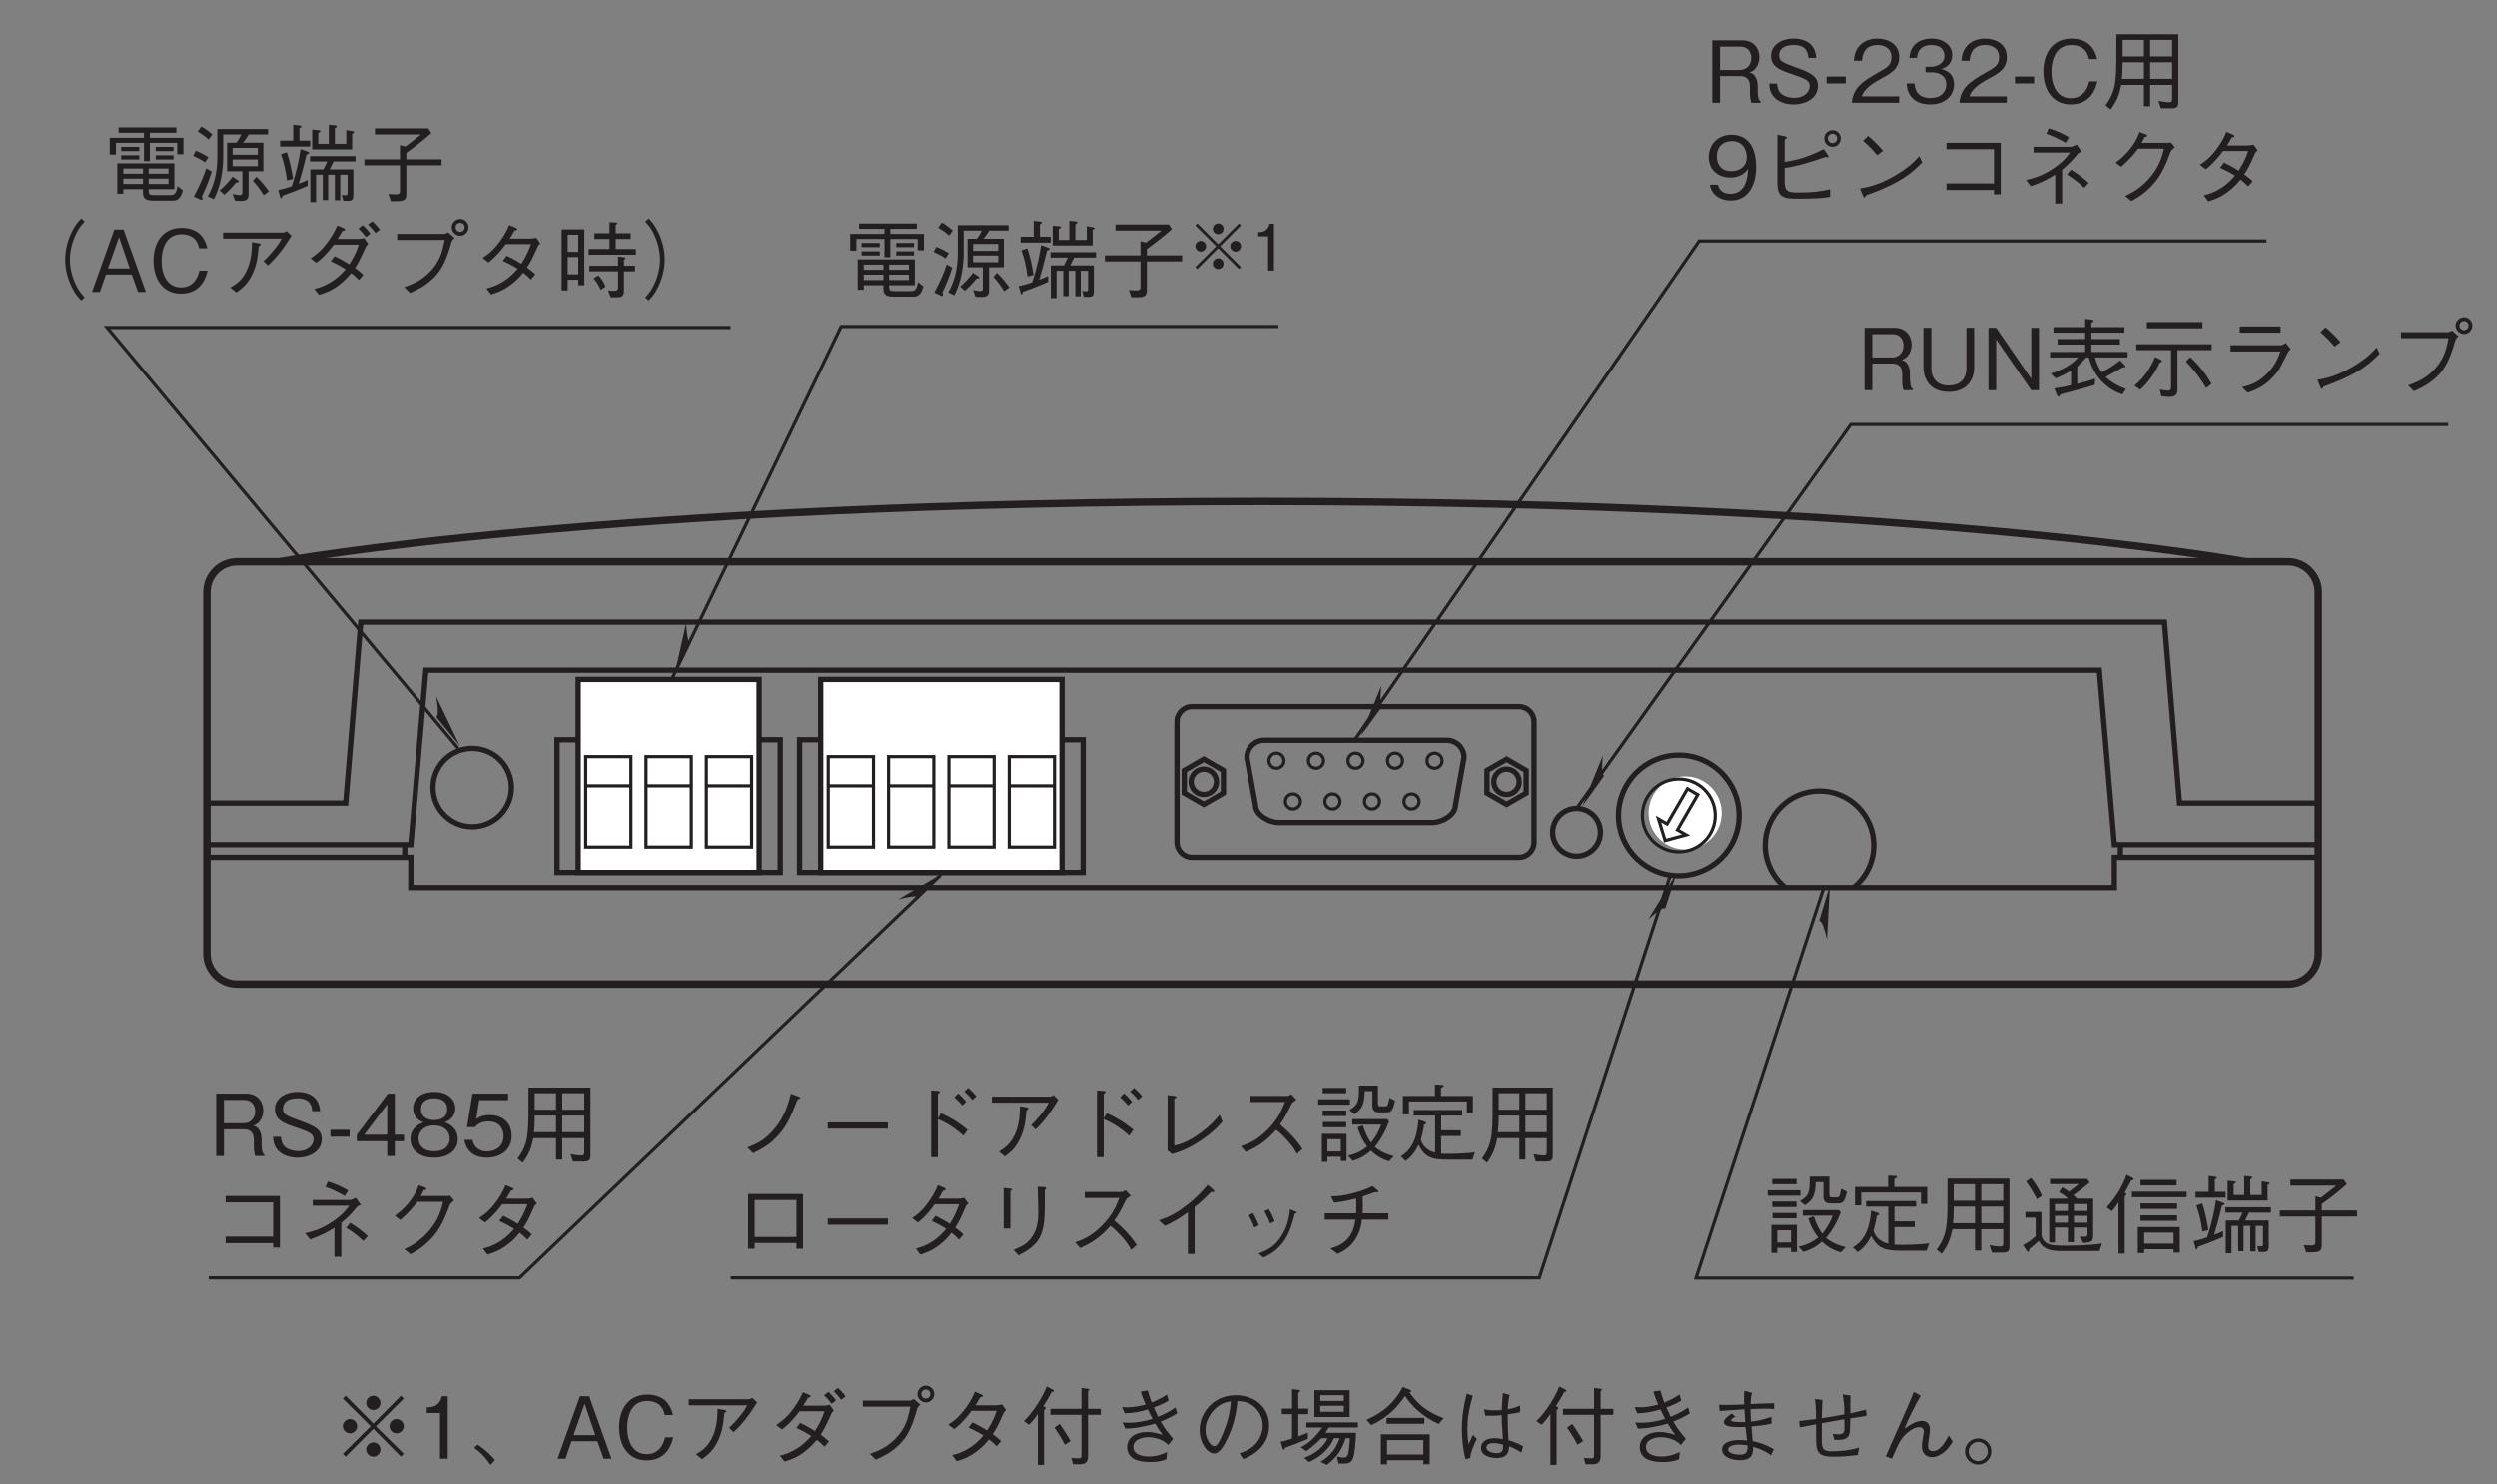 <?xml version="1.0" encoding="UTF-8"?>
<svg xmlns="http://www.w3.org/2000/svg" xmlns:xlink="http://www.w3.org/1999/xlink" width="232.32pt" height="138.13pt" viewBox="0 0 232.32 138.13" version="1.2">
<rect x="0" y="0" width="232.32" height="138.13" fill="#808080" stroke="none"/>
<defs>
<g>
<symbol overflow="visible" id="glyph0-0">
<path style="stroke:none;" d="M 0.797 0.953 L 7.156 0.953 L 7.156 -7 L 0.797 -7 Z M 3.984 -3.344 L 1.453 -6.594 L 6.5 -6.594 Z M 4.234 -3.016 L 6.766 -6.281 L 6.766 0.234 Z M 1.453 0.562 L 3.984 -2.703 L 6.5 0.562 Z M 1.188 -6.281 L 3.719 -3.016 L 1.188 0.234 Z M 1.188 -6.281 "/>
</symbol>
<symbol overflow="visible" id="glyph0-1">
<path style="stroke:none;" d="M 6.562 -0.625 L 6.562 -3.031 L 1.25 -3.031 L 1.25 -0.203 L 1.812 -0.203 L 1.812 -0.625 L 3.641 -0.625 L 3.641 -0.422 C 3.641 0.016 3.641 0.438 4.578 0.438 L 6.375 0.438 C 6.672 0.438 7.109 0.438 7.359 -0.516 L 6.859 -0.906 C 6.719 -0.078 6.453 -0.078 6.188 -0.078 L 4.656 -0.078 C 4.266 -0.078 4.172 -0.156 4.172 -0.453 L 4.172 -0.625 Z M 1.812 -2.062 L 1.812 -2.547 L 3.641 -2.547 L 3.641 -2.062 Z M 6.016 -2.062 L 4.172 -2.062 L 4.172 -2.547 L 6.016 -2.547 Z M 1.812 -1.109 L 1.812 -1.609 L 3.641 -1.609 L 3.641 -1.109 Z M 4.172 -1.109 L 4.172 -1.609 L 6.016 -1.609 L 6.016 -1.109 Z M 3.734 -3.234 L 4.281 -3.234 L 4.281 -4.938 L 6.828 -4.938 L 6.828 -3.875 L 7.406 -3.875 L 7.406 -5.406 L 4.281 -5.406 L 4.281 -5.875 L 6.75 -5.875 L 6.75 -6.375 L 1.375 -6.375 L 1.375 -5.875 L 3.734 -5.875 L 3.734 -5.406 L 0.547 -5.406 L 0.547 -3.844 L 1.125 -3.844 L 1.125 -4.938 L 3.734 -4.938 Z M 3.297 -4.172 L 3.297 -4.562 L 1.609 -4.562 L 1.609 -4.172 Z M 3.297 -3.391 L 3.297 -3.781 L 1.609 -3.781 L 1.609 -3.391 Z M 6.484 -4.172 L 6.484 -4.562 L 4.828 -4.562 L 4.828 -4.172 Z M 6.484 -3.391 L 6.484 -3.781 L 4.828 -3.781 L 4.828 -3.391 Z M 6.484 -3.391 "/>
</symbol>
<symbol overflow="visible" id="glyph0-2">
<path style="stroke:none;" d="M 7.328 -5.719 L 7.328 -6.219 L 2.609 -6.219 L 2.609 -3.609 C 2.609 -2.016 2.234 -0.859 1.719 0.047 L 2.297 0.312 C 2.562 -0.25 3.156 -1.5 3.156 -3.703 L 3.156 -5.719 L 4.828 -5.719 C 4.719 -5.438 4.594 -5.219 4.375 -4.953 L 3.516 -4.953 L 3.516 -2.297 L 4.938 -2.297 L 4.938 -0.312 C 4.938 -0.156 4.875 -0.078 4.688 -0.078 C 4.562 -0.078 4.484 -0.094 4.031 -0.172 L 4.25 0.438 C 4.375 0.453 4.547 0.469 4.766 0.469 C 5.297 0.469 5.516 0.344 5.516 -0.141 L 5.516 -2.297 L 6.891 -2.297 L 6.891 -4.953 L 5 -4.953 C 5.188 -5.188 5.344 -5.391 5.531 -5.719 Z M 6.375 -3.828 L 4.031 -3.828 L 4.031 -4.469 L 6.375 -4.469 Z M 6.375 -2.766 L 4.031 -2.766 L 4.031 -3.391 L 6.375 -3.391 Z M 2.141 -5.719 C 1.828 -6 1.547 -6.219 1.125 -6.453 L 0.781 -5.984 C 1.172 -5.766 1.453 -5.562 1.797 -5.25 Z M 7.406 -0.422 C 7.094 -0.859 6.781 -1.266 6.25 -1.781 L 5.922 -1.406 C 6.297 -0.984 6.609 -0.578 6.922 -0.062 Z M 1.781 -3.609 C 1.422 -3.828 1.078 -4.016 0.609 -4.203 L 0.359 -3.734 C 0.781 -3.547 1.094 -3.375 1.469 -3.125 Z M 4.609 -1.359 C 4.609 -1.391 4.562 -1.422 4.516 -1.453 L 4.031 -1.781 C 3.625 -1.25 3.266 -0.891 2.828 -0.5 L 3.266 -0.109 C 3.719 -0.516 4 -0.812 4.344 -1.234 C 4.5 -1.25 4.609 -1.266 4.609 -1.359 Z M 2.094 -2.266 L 1.578 -2.562 C 1.344 -1.844 1.016 -1.047 0.422 0.062 L 1 0.328 C 1.047 0.359 1.109 0.375 1.156 0.375 C 1.188 0.375 1.234 0.359 1.234 0.281 C 1.234 0.219 1.203 0.141 1.172 0.062 C 1.625 -0.906 1.859 -1.531 2.094 -2.266 Z M 2.094 -2.266 "/>
</symbol>
<symbol overflow="visible" id="glyph0-3">
<path style="stroke:none;" d="M 7.391 -5.938 C 7.391 -5.984 7.312 -6.016 7.266 -6.016 L 6.656 -6.125 L 6.656 -4.844 L 5.594 -4.844 L 5.594 -6.297 C 5.641 -6.328 5.781 -6.391 5.781 -6.469 C 5.781 -6.531 5.703 -6.547 5.656 -6.562 L 5.031 -6.625 L 5.031 -4.844 L 4.047 -4.844 L 4.047 -5.859 C 4.156 -5.906 4.25 -5.953 4.25 -6.031 C 4.25 -6.078 4.203 -6.109 4.109 -6.109 L 3.484 -6.172 L 3.484 -4.328 L 7.203 -4.328 L 7.203 -5.781 C 7.297 -5.828 7.391 -5.875 7.391 -5.938 Z M 3.297 -4.594 L 3.297 -5.141 L 2.297 -5.141 L 2.297 -6.297 C 2.406 -6.344 2.484 -6.391 2.484 -6.453 C 2.484 -6.516 2.391 -6.531 2.344 -6.547 L 1.719 -6.625 L 1.719 -5.141 L 0.5 -5.141 L 0.5 -4.594 Z M 7.516 -3.203 L 7.516 -3.703 L 3.281 -3.703 L 3.281 -3.203 L 4.891 -3.203 C 4.812 -3.047 4.734 -2.844 4.531 -2.469 L 3.312 -2.469 L 3.312 0.578 L 3.844 0.578 L 3.844 -1.969 L 4.469 -1.969 L 4.469 0.391 L 4.969 0.391 L 4.969 -1.969 L 5.594 -1.969 L 5.594 0.406 L 6.094 0.406 L 6.094 -1.969 L 6.781 -1.969 L 6.781 -0.344 C 6.781 -0.125 6.781 -0.062 6.578 -0.062 C 6.469 -0.062 6.359 -0.078 6.234 -0.094 L 6.375 0.453 C 7.156 0.484 7.312 0.484 7.312 -0.109 L 7.312 -2.469 L 5.109 -2.469 C 5.25 -2.734 5.328 -2.891 5.469 -3.203 Z M 1.703 -1.578 C 1.562 -2.422 1.406 -3.25 1.125 -4.062 L 0.578 -3.875 C 0.875 -3.047 1.016 -2.359 1.141 -1.438 Z M 3.203 -4.016 C 3.203 -4.062 3.141 -4.094 3.047 -4.125 L 2.406 -4.359 C 2.266 -3.453 2.078 -2.406 1.578 -0.891 C 0.859 -0.656 0.656 -0.609 0.328 -0.547 L 0.5 0.094 C 0.531 0.219 0.547 0.219 0.578 0.219 C 0.688 0.219 0.703 0.047 0.719 -0.016 C 1.328 -0.234 1.906 -0.438 3.062 -0.938 L 3.062 -1.484 C 2.766 -1.344 2.594 -1.266 2.234 -1.141 C 2.484 -1.984 2.719 -2.828 2.953 -3.844 C 3.125 -3.906 3.203 -3.938 3.203 -4.016 Z M 3.203 -4.016 "/>
</symbol>
<symbol overflow="visible" id="glyph0-4">
<path style="stroke:none;" d="M 1.375 -5.719 L 5.656 -5.719 C 5.156 -5.328 4.781 -5.016 4.219 -4.594 L 3.703 -4.719 L 3.703 -3.406 L 0.391 -3.406 L 0.391 -2.844 L 3.703 -2.844 L 3.703 -0.516 C 3.703 -0.312 3.703 -0.141 3.312 -0.141 C 3.312 -0.141 2.672 -0.172 2.625 -0.172 L 2.859 0.5 C 4 0.5 4.297 0.5 4.297 -0.172 L 4.297 -2.844 L 7.578 -2.844 L 7.578 -3.406 L 4.297 -3.406 L 4.297 -4 C 5.047 -4.547 5.719 -5.047 6.625 -5.844 L 6.344 -6.281 L 1.375 -6.281 Z M 1.375 -5.719 "/>
</symbol>
<symbol overflow="visible" id="glyph0-5">
<path style="stroke:none;" d="M 1.328 0.078 L 2.609 0.078 L 2.609 0.469 L 3.156 0.469 L 3.156 -2.062 L 0.781 -2.062 L 0.781 0.547 L 1.328 0.547 Z M 2.609 -0.422 L 1.328 -0.422 L 1.328 -1.562 L 2.609 -1.562 Z M 3.125 -5.844 L 3.125 -6.344 L 0.859 -6.344 L 0.859 -5.844 Z M 0.438 -4.781 L 3.484 -4.781 L 3.484 -5.281 L 0.438 -5.281 Z M 0.859 -3.719 L 3.125 -3.719 L 3.125 -4.234 L 0.859 -4.234 Z M 0.891 -2.672 L 3.125 -2.672 L 3.125 -3.172 L 0.891 -3.172 Z M 3.703 -2.922 L 6.484 -2.922 C 6.203 -2.172 5.875 -1.703 5.516 -1.234 C 5.188 -1.688 5 -2.062 4.719 -2.859 L 4.219 -2.672 C 4.469 -1.781 4.891 -1.203 5.141 -0.891 C 4.688 -0.516 4.125 -0.203 3.297 -0.031 L 3.75 0.453 C 4.656 0.188 5.156 -0.203 5.484 -0.5 C 5.859 -0.141 6.391 0.25 7.234 0.5 L 7.688 0.016 C 7.453 -0.047 6.578 -0.25 5.859 -0.844 C 6.453 -1.547 6.906 -2.359 7.234 -3.234 L 7.062 -3.438 L 3.703 -3.438 Z M 7.266 -5.422 C 7.25 -5.344 7.203 -5.047 7.156 -4.875 C 7.109 -4.734 7.047 -4.625 6.891 -4.625 L 6.453 -4.625 C 6.234 -4.625 6.172 -4.672 6.172 -4.906 L 6.172 -6.562 L 4.344 -6.562 C 4.359 -5.125 4.297 -4.781 3.438 -4.281 L 3.906 -3.891 C 4.688 -4.391 4.875 -4.906 4.906 -6.047 L 5.625 -6.047 L 5.625 -4.672 C 5.625 -4.172 5.938 -4.062 6.281 -4.062 L 6.938 -4.062 C 7.406 -4.062 7.578 -4.141 7.812 -5.156 Z M 7.266 -5.422 "/>
</symbol>
<symbol overflow="visible" id="glyph0-6">
<path style="stroke:none;" d="M 7.328 -4.016 L 7.328 -5.594 L 4.266 -5.594 L 4.266 -6.344 C 4.344 -6.375 4.516 -6.438 4.516 -6.547 C 4.516 -6.609 4.438 -6.625 4.344 -6.625 L 3.688 -6.656 L 3.688 -5.594 L 0.609 -5.594 L 0.609 -3.875 L 1.188 -3.875 L 1.188 -5.078 L 6.75 -5.078 L 6.75 -4.016 Z M 7.516 -0.344 C 6.734 -0.234 5.734 -0.203 4.938 -0.203 C 4.562 -0.203 4.406 -0.203 4.281 -0.219 L 4.281 -1.859 L 6.172 -1.859 L 6.172 -2.391 L 4.281 -2.391 L 4.281 -3.766 L 6.297 -3.766 L 6.297 -4.281 L 1.641 -4.281 L 1.641 -3.766 L 3.703 -3.766 L 3.703 -0.312 C 3.125 -0.453 2.562 -0.781 2.328 -1.5 C 2.453 -1.922 2.547 -2.344 2.641 -2.922 C 2.75 -2.953 2.844 -2.984 2.844 -3.062 C 2.844 -3.125 2.781 -3.172 2.703 -3.188 L 2.109 -3.391 C 1.922 -1.141 1.141 -0.406 0.406 0.031 L 0.859 0.469 C 1.344 0.141 1.719 -0.25 2.109 -1.031 C 2.734 0.062 3.219 0.344 4.953 0.344 L 7.266 0.344 Z M 7.516 -0.344 "/>
</symbol>
<symbol overflow="visible" id="glyph0-7">
<path style="stroke:none;" d="M 7.031 -0.062 L 7.031 -6.375 L 1.266 -6.375 C 1.266 -3.828 1.266 -3.094 1.203 -2.344 C 1.141 -1.641 1.016 -0.75 0.25 0.234 L 0.719 0.625 C 1.312 -0.125 1.531 -0.766 1.719 -1.656 L 3.828 -1.656 L 3.828 0.328 L 4.406 0.328 L 4.406 -1.656 L 6.453 -1.656 L 6.453 -0.344 C 6.453 -0.188 6.438 -0.047 6.188 -0.047 C 5.906 -0.047 5.375 -0.125 5.172 -0.172 L 5.406 0.516 L 6.391 0.516 C 6.922 0.516 7.031 0.359 7.031 -0.062 Z M 6.453 -4.312 L 4.406 -4.312 L 4.406 -5.844 L 6.453 -5.844 Z M 6.453 -2.219 L 4.406 -2.219 L 4.406 -3.766 L 6.453 -3.766 Z M 3.828 -4.312 L 1.844 -4.312 L 1.844 -5.844 L 3.828 -5.844 Z M 3.828 -2.219 L 1.766 -2.219 C 1.828 -2.625 1.844 -2.969 1.844 -3.766 L 3.828 -3.766 Z M 3.828 -2.219 "/>
</symbol>
<symbol overflow="visible" id="glyph0-8">
<path style="stroke:none;" d="M 6.875 -1.125 L 6.875 -4.5 L 5.375 -4.5 C 5.312 -4.547 5.234 -4.656 5.031 -4.828 C 5.609 -5.25 5.938 -5.5 6.547 -6 L 6.312 -6.344 L 2.859 -6.344 L 2.859 -5.859 L 5.531 -5.859 C 5.25 -5.625 5.188 -5.578 4.625 -5.156 C 4.188 -5.453 4.172 -5.469 4 -5.562 L 3.688 -5.109 C 4.109 -4.891 4.312 -4.719 4.531 -4.5 L 2.781 -4.5 L 2.781 -0.422 L 3.312 -0.422 L 3.312 -1.812 L 4.516 -1.812 L 4.516 -0.453 L 5.078 -0.453 L 5.078 -1.812 L 6.344 -1.812 L 6.344 -1.281 C 6.344 -1.062 6.344 -0.953 6.031 -0.953 C 5.953 -0.953 5.844 -0.953 5.609 -0.969 L 5.953 -0.375 C 6.797 -0.422 6.875 -0.578 6.875 -1.125 Z M 6.344 -3.359 L 5.078 -3.359 L 5.078 -4 L 6.344 -4 Z M 6.344 -2.266 L 5.078 -2.266 L 5.078 -2.906 L 6.344 -2.906 Z M 4.516 -3.359 L 3.312 -3.359 L 3.312 -4 L 4.516 -4 Z M 4.516 -2.266 L 3.312 -2.266 L 3.312 -2.906 L 4.516 -2.906 Z M 7.703 -0.328 C 7.156 -0.25 6.172 -0.125 4.297 -0.125 C 3.312 -0.125 3.016 -0.172 2.75 -0.266 C 2.438 -0.375 2.062 -0.719 2.062 -1.172 L 2.062 -3.266 L 0.562 -3.266 L 0.562 -2.734 L 1.516 -2.734 L 1.516 -1 C 1.016 -0.562 0.672 -0.344 0.344 -0.172 L 0.688 0.344 C 0.719 0.391 0.766 0.453 0.812 0.453 C 0.922 0.453 0.922 0.312 0.922 0.203 C 1.359 -0.141 1.641 -0.406 1.812 -0.562 C 2.188 0.109 2.656 0.375 3.922 0.375 L 7.453 0.375 Z M 2.109 -4.781 C 1.797 -5.469 1.453 -5.984 1.094 -6.438 L 0.625 -6.109 C 0.953 -5.656 1.25 -5.203 1.641 -4.453 Z M 2.109 -4.781 "/>
</symbol>
<symbol overflow="visible" id="glyph0-9">
<path style="stroke:none;" d="M 3.672 0.562 L 3.672 0.203 L 6.406 0.203 L 6.406 0.516 L 6.984 0.516 L 6.984 -1.859 L 3.078 -1.859 L 3.078 0.562 Z M 6.406 -0.312 L 3.672 -0.312 L 3.672 -1.344 L 6.406 -1.344 Z M 0.656 -3.328 C 0.984 -3.703 1.172 -4 1.281 -4.156 L 1.281 0.609 L 1.859 0.609 L 1.859 -4.703 C 1.891 -4.734 2.016 -4.844 2.016 -4.938 C 2.016 -5.016 1.922 -5.031 1.844 -5.047 C 2.031 -5.375 2.188 -5.656 2.453 -6.172 C 2.594 -6.234 2.688 -6.266 2.688 -6.344 C 2.688 -6.391 2.594 -6.438 2.562 -6.453 L 2.031 -6.734 C 1.625 -5.641 1.156 -4.797 0.188 -3.703 Z M 6.688 -5.734 L 6.688 -6.25 L 3.328 -6.25 L 3.328 -5.734 Z M 6.734 -3.547 L 6.734 -4.062 L 3.328 -4.062 L 3.328 -3.547 Z M 6.734 -2.438 L 6.734 -2.953 L 3.328 -2.953 L 3.328 -2.438 Z M 7.625 -4.641 L 7.625 -5.156 L 2.531 -5.156 L 2.531 -4.641 Z M 7.625 -4.641 "/>
</symbol>
<symbol overflow="visible" id="glyph0-10">
<path style="stroke:none;" d="M 5.109 0 L 5.109 -0.125 C 5 -0.203 4.953 -0.266 4.906 -0.453 C 4.875 -0.609 4.844 -0.859 4.844 -1.125 L 4.844 -1.547 C 4.844 -1.719 4.828 -2.094 4.641 -2.391 C 4.469 -2.703 4.297 -2.75 4.078 -2.812 C 4.234 -2.875 4.391 -2.938 4.547 -3.094 C 4.828 -3.359 5 -3.812 5 -4.234 C 5 -4.969 4.562 -5.812 3.375 -5.812 L 0.625 -5.812 L 0.625 0 L 1.344 0 L 1.344 -2.484 L 3.156 -2.484 C 3.688 -2.484 4.125 -2.297 4.125 -1.5 L 4.125 -1 C 4.125 -0.516 4.156 -0.297 4.25 0 Z M 4.25 -4.156 C 4.25 -3.547 3.844 -3.047 3.172 -3.047 L 1.344 -3.047 L 1.344 -5.219 L 3.25 -5.219 C 3.938 -5.219 4.25 -4.703 4.25 -4.156 Z M 4.25 -4.156 "/>
</symbol>
<symbol overflow="visible" id="glyph0-11">
<path style="stroke:none;" d="M 5 -1.562 C 5 -2.453 4.375 -2.766 3.109 -3.234 C 1.656 -3.766 1.391 -3.859 1.391 -4.422 C 1.391 -5 1.844 -5.375 2.75 -5.375 C 4.016 -5.375 4.078 -4.547 4.109 -4.172 L 4.844 -4.172 C 4.828 -4.375 4.797 -4.766 4.547 -5.156 C 4.078 -5.891 3.156 -5.969 2.766 -5.969 C 1.578 -5.969 0.641 -5.359 0.641 -4.359 C 0.641 -3.328 1.516 -3.016 2.656 -2.641 C 3.984 -2.188 4.234 -2.031 4.234 -1.531 C 4.234 -1.016 3.734 -0.453 2.812 -0.453 C 2.578 -0.453 2.047 -0.5 1.656 -0.781 C 1.25 -1.078 1.219 -1.547 1.203 -1.781 L 0.469 -1.781 C 0.484 -1.5 0.5 -1.109 0.781 -0.703 C 1.328 0.062 2.25 0.156 2.734 0.156 C 3.953 0.156 5 -0.484 5 -1.562 Z M 5 -1.562 "/>
</symbol>
<symbol overflow="visible" id="glyph0-12">
<path style="stroke:none;" d="M 2.141 -1.797 L 2.141 -2.438 L 0.359 -2.438 L 0.359 -1.797 Z M 2.141 -1.797 "/>
</symbol>
<symbol overflow="visible" id="glyph0-13">
<path style="stroke:none;" d="M 4.609 0 L 4.609 -0.594 L 1.125 -0.594 C 1.281 -0.969 1.484 -1.469 2.938 -2.25 C 4.016 -2.812 4.609 -3.25 4.609 -4.266 C 4.609 -5.578 3.406 -5.969 2.578 -5.969 C 2.297 -5.969 1.469 -5.922 0.922 -5.312 C 0.453 -4.797 0.422 -4.234 0.391 -3.906 L 1.156 -3.906 C 1.172 -4.219 1.234 -5.375 2.594 -5.375 C 3.141 -5.375 3.891 -5.141 3.891 -4.234 C 3.891 -3.5 3.5 -3.281 2.625 -2.797 C 1.172 -1.969 0.328 -1.391 0.203 0 Z M 4.609 0 "/>
</symbol>
<symbol overflow="visible" id="glyph0-14">
<path style="stroke:none;" d="M 4.703 -1.703 C 4.703 -2.828 3.844 -3.047 3.516 -3.141 C 3.766 -3.219 4.531 -3.453 4.531 -4.453 C 4.531 -5.344 3.75 -5.969 2.594 -5.969 C 1.703 -5.969 0.656 -5.578 0.547 -4.172 L 1.25 -4.172 C 1.281 -4.391 1.312 -4.688 1.547 -4.969 C 1.812 -5.266 2.203 -5.375 2.578 -5.375 C 3.562 -5.375 3.812 -4.812 3.812 -4.359 C 3.812 -3.594 3.016 -3.344 2.562 -3.344 L 2.047 -3.344 L 2.047 -2.828 L 2.672 -2.828 C 3.281 -2.828 3.984 -2.547 3.984 -1.703 C 3.984 -1 3.484 -0.438 2.516 -0.438 C 1.125 -0.438 1.047 -1.484 1.031 -1.797 L 0.297 -1.797 C 0.328 -1.484 0.344 -1.078 0.672 -0.625 C 1.109 -0.016 1.828 0.156 2.5 0.156 C 3.891 0.156 4.703 -0.672 4.703 -1.703 Z M 4.703 -1.703 "/>
</symbol>
<symbol overflow="visible" id="glyph0-15">
<path style="stroke:none;" d="M 5.531 -1.984 L 4.766 -1.984 C 4.703 -1.688 4.406 -0.422 3.062 -0.422 C 1.688 -0.422 1.234 -1.781 1.25 -2.891 C 1.25 -3.438 1.359 -5.375 3.125 -5.375 C 3.734 -5.375 4.562 -5.125 4.734 -4.062 L 5.5 -4.062 C 5.453 -4.281 5.375 -4.641 5.094 -5.047 C 4.547 -5.891 3.516 -5.969 3.141 -5.969 C 1.328 -5.969 0.5 -4.562 0.5 -2.922 C 0.5 -1.188 1.375 0.156 3.047 0.156 C 4.531 0.156 5.25 -0.781 5.531 -1.984 Z M 5.531 -1.984 "/>
</symbol>
<symbol overflow="visible" id="glyph0-16">
<path style="stroke:none;" d="M 4.703 -2.984 C 4.703 -3.422 4.641 -4.422 4.188 -5.078 C 3.891 -5.516 3.344 -5.969 2.422 -5.969 C 1.125 -5.969 0.297 -5.047 0.297 -3.891 C 0.297 -2.625 1.25 -1.984 2.297 -1.984 C 3.359 -1.984 3.797 -2.578 3.953 -2.797 C 3.922 -2.203 3.844 -0.469 2.312 -0.469 C 1.375 -0.469 1.203 -1.094 1.141 -1.312 L 0.391 -1.312 C 0.609 -0.219 1.531 0.156 2.328 0.156 C 3.906 0.156 4.703 -1.172 4.703 -2.984 Z M 3.828 -3.891 C 3.828 -3.047 3.219 -2.578 2.375 -2.578 C 1.25 -2.578 1.047 -3.469 1.047 -3.953 C 1.047 -4.859 1.625 -5.375 2.438 -5.375 C 3.547 -5.375 3.828 -4.453 3.828 -3.891 Z M 3.828 -3.891 "/>
</symbol>
<symbol overflow="visible" id="glyph0-17">
<path style="stroke:none;" d="M 2.344 -2.875 C 2.938 -2.969 3.469 -3.062 4.406 -3.344 C 5 -3.516 5.578 -3.703 6.156 -3.906 C 6.25 -3.875 6.312 -3.859 6.344 -3.859 C 6.391 -3.859 6.422 -3.875 6.422 -3.922 C 6.422 -3.984 6.406 -4.031 6.375 -4.062 L 5.984 -4.641 C 4.688 -3.984 3.75 -3.656 2.344 -3.438 L 2.344 -5.516 C 2.531 -5.641 2.547 -5.656 2.547 -5.688 C 2.547 -5.719 2.531 -5.781 2.359 -5.828 L 1.672 -5.969 L 1.672 -1.547 C 1.672 -0.484 1.891 -0.016 3.281 -0.016 C 5.203 -0.016 5.844 -0.062 6.578 -0.188 L 6.578 -0.891 C 5.625 -0.703 5.094 -0.594 3.703 -0.594 C 2.625 -0.594 2.344 -0.672 2.344 -1.641 Z M 6.797 -4.844 C 7.25 -4.844 7.562 -5.203 7.562 -5.625 C 7.562 -6.062 7.219 -6.391 6.797 -6.391 C 6.375 -6.391 6.031 -6.062 6.031 -5.625 C 6.031 -5.203 6.344 -4.844 6.797 -4.844 Z M 6.797 -5.188 C 6.531 -5.188 6.359 -5.406 6.359 -5.625 C 6.359 -5.859 6.547 -6.062 6.797 -6.062 C 7.047 -6.062 7.234 -5.859 7.234 -5.625 C 7.234 -5.406 7.047 -5.188 6.797 -5.188 Z M 6.797 -5.188 "/>
</symbol>
<symbol overflow="visible" id="glyph0-18">
<path style="stroke:none;" d="M 3.547 -4.469 C 3.078 -5.062 2.406 -5.656 2.156 -5.859 L 1.688 -5.406 C 2.156 -4.984 2.609 -4.547 3 -4.062 Z M 6.922 -3.984 C 6.469 -3.484 5.906 -2.875 4.531 -2.094 C 3.062 -1.266 2.188 -1.109 1.406 -0.969 L 1.672 -0.312 C 1.719 -0.219 1.766 -0.125 1.828 -0.125 C 1.875 -0.125 1.969 -0.312 1.969 -0.328 C 5.328 -1.531 6.297 -2.5 7.188 -3.391 Z M 6.922 -3.984 "/>
</symbol>
<symbol overflow="visible" id="glyph0-19">
<path style="stroke:none;" d="M 5.922 -0.828 L 5.922 -0.422 L 6.547 -0.422 L 6.547 -5.219 L 1.5 -5.219 L 1.5 -4.625 L 5.922 -4.625 L 5.922 -1.438 L 1.5 -1.438 L 1.5 -0.828 Z M 5.922 -0.828 "/>
</symbol>
<symbol overflow="visible" id="glyph0-20">
<path style="stroke:none;" d="M 3.672 0.438 L 4.312 0.438 L 4.312 -2.719 C 5 -3.266 5.422 -3.766 5.766 -4.188 C 5.844 -4.281 5.875 -4.297 6.125 -4.391 L 5.672 -5.047 C 5.609 -5.016 5.234 -4.844 5.141 -4.844 L 1.656 -4.844 L 1.656 -4.312 L 5.047 -4.312 C 4.812 -3.984 4.469 -3.5 3.578 -2.891 C 2.484 -2.125 1.688 -1.938 0.953 -1.75 L 1.406 -1.172 C 2.562 -1.594 3.016 -1.844 3.672 -2.266 Z M 2.844 -6.062 C 3.328 -5.891 3.953 -5.625 4.641 -5.219 L 4.953 -5.734 C 4.609 -5.938 3.891 -6.328 3.062 -6.562 Z M 4.766 -2.266 C 5.594 -1.75 6.031 -1.344 6.359 -1.031 L 6.781 -1.484 C 6.422 -1.828 5.719 -2.375 5.141 -2.719 Z M 4.766 -2.266 "/>
</symbol>
<symbol overflow="visible" id="glyph0-21">
<path style="stroke:none;" d="M 3.766 -5.219 C 3.875 -5.422 3.953 -5.578 4.047 -5.766 C 4.188 -5.781 4.297 -5.797 4.297 -5.859 C 4.297 -5.875 4.281 -5.953 4.141 -6.016 L 3.562 -6.219 C 3.453 -5.906 3.312 -5.5 2.828 -4.828 C 2.266 -4.078 1.781 -3.703 1.344 -3.375 L 1.859 -2.984 C 2.719 -3.734 3.078 -4.203 3.438 -4.672 L 5.844 -4.672 C 5.672 -4 5.484 -3.156 4.641 -2.109 C 3.766 -1.031 2.938 -0.609 2.234 -0.266 L 2.812 0.203 C 3.5 -0.188 3.891 -0.422 4.438 -0.953 C 5.375 -1.859 5.797 -2.609 6.438 -4.328 C 6.5 -4.469 6.547 -4.547 6.859 -4.797 L 6.484 -5.25 C 6.359 -5.219 6.312 -5.219 6.203 -5.219 Z M 3.766 -5.219 "/>
</symbol>
<symbol overflow="visible" id="glyph0-22">
<path style="stroke:none;" d="M 6.234 -5.047 C 6.094 -5.016 5.859 -4.969 5.719 -4.969 L 3.766 -4.969 C 4.047 -5.438 4.078 -5.484 4.188 -5.703 C 4.25 -5.719 4.453 -5.75 4.453 -5.844 C 4.453 -5.875 4.422 -5.938 4.328 -5.969 L 3.703 -6.234 C 3.594 -5.969 3.422 -5.516 2.891 -4.766 C 2.219 -3.844 1.734 -3.5 1.234 -3.172 L 1.781 -2.75 C 2.141 -3.031 2.641 -3.438 3.391 -4.453 L 5.734 -4.453 C 5.594 -4.047 5.391 -3.484 4.844 -2.625 C 4.625 -2.766 4.219 -3.016 3.484 -3.375 L 3.109 -2.891 C 3.75 -2.609 4.078 -2.422 4.5 -2.156 C 4.188 -1.812 3.844 -1.406 3.172 -0.984 C 2.5 -0.562 2.016 -0.438 1.594 -0.328 L 2.016 0.234 C 2.5 0.078 3.031 -0.078 3.734 -0.578 C 4.375 -1.031 4.734 -1.453 5.016 -1.797 C 5.219 -1.641 5.391 -1.5 5.734 -1.156 L 6.141 -1.641 C 5.891 -1.891 5.641 -2.078 5.359 -2.281 C 5.703 -2.781 5.812 -2.984 6.406 -4.312 C 6.453 -4.375 6.469 -4.391 6.609 -4.516 Z M 6.234 -5.047 "/>
</symbol>
<symbol overflow="visible" id="glyph0-23">
<path style="stroke:none;" d=""/>
</symbol>
<symbol overflow="visible" id="glyph0-24">
<path style="stroke:none;" d="M 7.172 -6.844 C 6.844 -6.5 6.656 -6.281 6.422 -5.844 C 5.938 -4.969 5.672 -3.984 5.672 -3.016 C 5.672 -2.062 5.938 -1.078 6.422 -0.203 C 6.656 0.234 6.844 0.453 7.172 0.797 L 7.484 0.516 C 7.188 0.172 7 -0.031 6.781 -0.453 C 6.359 -1.234 6.109 -2.156 6.109 -3.016 C 6.109 -3.875 6.359 -4.797 6.781 -5.594 C 7 -6.016 7.188 -6.219 7.484 -6.547 Z M 7.172 -6.844 "/>
</symbol>
<symbol overflow="visible" id="glyph0-25">
<path style="stroke:none;" d="M 5.234 0 L 3.156 -5.812 L 2.297 -5.812 L 0.219 0 L 0.953 0 L 1.516 -1.625 L 3.922 -1.625 L 4.5 0 Z M 3.734 -2.188 L 1.703 -2.188 L 2.734 -5.109 Z M 3.734 -2.188 "/>
</symbol>
<symbol overflow="visible" id="glyph0-26">
<path style="stroke:none;" d="M 6.375 -4.969 C 6.219 -4.672 6.094 -4.406 5.578 -3.812 C 5.109 -3.25 4.875 -3.031 4.688 -2.875 L 5.109 -2.469 C 5.984 -3.266 6.688 -4.234 7.297 -5.234 L 6.844 -5.672 C 6.734 -5.578 6.594 -5.531 6.547 -5.531 L 0.938 -5.531 L 0.938 -4.969 Z M 2.172 0.047 C 2.844 -0.438 3.109 -0.703 3.453 -1.266 C 4.047 -2.297 4.141 -3.109 4.25 -4.25 C 4.406 -4.344 4.438 -4.359 4.438 -4.406 C 4.438 -4.453 4.391 -4.5 4.312 -4.516 L 3.625 -4.641 C 3.609 -3.984 3.594 -3.203 3.266 -2.312 C 2.828 -1.172 2.281 -0.812 1.609 -0.406 Z M 2.172 0.047 "/>
</symbol>
<symbol overflow="visible" id="glyph0-27">
<path style="stroke:none;" d="M 6.109 -5.016 C 5.906 -4.953 5.688 -4.938 5.594 -4.938 L 3.641 -4.938 C 3.812 -5.188 3.984 -5.484 4.078 -5.672 C 4.297 -5.719 4.328 -5.719 4.328 -5.797 C 4.328 -5.859 4.25 -5.906 4.203 -5.938 L 3.609 -6.188 C 3.484 -5.922 3.312 -5.469 2.781 -4.734 C 2.109 -3.797 1.625 -3.469 1.125 -3.125 L 1.656 -2.719 C 2.062 -3.016 2.516 -3.391 3.297 -4.406 L 5.609 -4.406 C 5.422 -3.797 5.203 -3.328 4.734 -2.578 C 4.062 -2.984 3.766 -3.141 3.359 -3.328 L 3 -2.859 C 3.703 -2.547 4.125 -2.281 4.391 -2.109 C 4.078 -1.766 3.719 -1.359 3.047 -0.938 C 2.391 -0.531 1.906 -0.391 1.469 -0.281 L 1.906 0.266 C 2.828 -0.016 3.734 -0.375 4.906 -1.75 C 5.047 -1.641 5.25 -1.5 5.625 -1.109 L 6.031 -1.594 C 5.703 -1.906 5.453 -2.094 5.266 -2.234 C 5.562 -2.719 5.688 -2.922 6.297 -4.266 C 6.344 -4.328 6.359 -4.344 6.484 -4.469 Z M 6.688 -5.422 C 6.484 -5.719 6.25 -5.969 5.984 -6.219 L 5.578 -5.906 C 5.844 -5.656 6.062 -5.406 6.281 -5.109 Z M 7.578 -5.797 C 7.344 -6.125 7.078 -6.391 6.875 -6.578 L 6.469 -6.281 C 6.703 -6.047 6.953 -5.781 7.172 -5.484 Z M 7.578 -5.797 "/>
</symbol>
<symbol overflow="visible" id="glyph0-28">
<path style="stroke:none;" d="M 5.656 -4.844 C 5.469 -3.875 5.25 -2.844 4.234 -1.828 C 3.391 -0.984 2.547 -0.688 1.891 -0.453 L 2.438 0.094 C 3.328 -0.312 3.703 -0.531 4.188 -0.922 C 5.203 -1.75 5.703 -2.547 6.312 -4.703 C 6.359 -4.812 6.391 -4.828 6.578 -5.031 L 5.984 -5.547 C 5.828 -5.469 5.688 -5.406 5.625 -5.406 L 1.234 -5.406 L 1.234 -4.844 Z M 7.109 -5.234 C 7.531 -5.234 7.875 -5.609 7.875 -6.016 C 7.875 -6.438 7.516 -6.797 7.109 -6.797 C 6.688 -6.797 6.312 -6.453 6.312 -6.016 C 6.312 -5.594 6.672 -5.234 7.109 -5.234 Z M 7.109 -5.594 C 6.844 -5.594 6.672 -5.797 6.672 -6.016 C 6.672 -6.281 6.875 -6.438 7.094 -6.438 C 7.328 -6.438 7.516 -6.266 7.516 -6.016 C 7.516 -5.781 7.328 -5.594 7.109 -5.594 Z M 7.109 -5.594 "/>
</symbol>
<symbol overflow="visible" id="glyph0-29">
<path style="stroke:none;" d="M 0.641 -0.141 L 1.203 -0.141 L 1.203 -1.141 L 2.188 -1.141 L 2.188 -0.625 L 2.75 -0.625 L 2.75 -5.828 L 0.641 -5.828 Z M 2.188 -3.734 L 1.203 -3.734 L 1.203 -5.328 L 2.188 -5.328 Z M 2.188 -1.641 L 1.203 -1.641 L 1.203 -3.25 L 2.188 -3.25 Z M 5.094 -5.469 L 3.688 -5.469 L 3.688 -4.938 L 5.094 -4.938 L 5.094 -4 L 3.156 -4 L 3.156 -3.469 L 7.547 -3.469 L 7.547 -4 L 5.672 -4 L 5.672 -4.938 L 7.062 -4.938 L 7.062 -5.469 L 5.672 -5.469 L 5.672 -6.25 C 5.797 -6.328 5.828 -6.359 5.828 -6.391 C 5.828 -6.469 5.719 -6.469 5.672 -6.469 L 5.094 -6.5 Z M 3.219 -1.922 L 5.891 -1.922 L 5.891 -0.453 C 5.891 -0.234 5.891 -0.109 5.5 -0.109 C 5.422 -0.109 5.25 -0.109 4.969 -0.141 L 5.203 0.5 C 5.484 0.5 5.922 0.5 6.062 0.469 C 6.359 0.406 6.438 0.219 6.438 -0.125 L 6.438 -1.922 L 7.469 -1.922 L 7.469 -2.438 L 6.438 -2.438 L 6.438 -3 C 6.562 -3.078 6.578 -3.094 6.578 -3.141 C 6.578 -3.203 6.531 -3.219 6.406 -3.234 L 5.891 -3.297 L 5.891 -2.438 L 3.219 -2.438 Z M 3.609 -1.266 C 3.953 -0.844 4.109 -0.578 4.266 -0.203 L 4.734 -0.5 C 4.5 -1.047 4.266 -1.328 4.062 -1.547 Z M 3.609 -1.266 "/>
</symbol>
<symbol overflow="visible" id="glyph0-30">
<path style="stroke:none;" d="M 0.781 0.797 C 1.109 0.453 1.297 0.234 1.531 -0.203 C 2.016 -1.078 2.281 -2.062 2.281 -3.016 C 2.281 -3.984 2.016 -4.969 1.531 -5.844 C 1.297 -6.281 1.109 -6.5 0.781 -6.844 L 0.469 -6.547 C 0.766 -6.219 0.953 -6.016 1.172 -5.594 C 1.594 -4.797 1.844 -3.875 1.844 -3.016 C 1.844 -2.156 1.594 -1.234 1.172 -0.453 C 0.953 -0.031 0.766 0.172 0.469 0.516 Z M 0.781 0.797 "/>
</symbol>
<symbol overflow="visible" id="glyph0-31">
<path style="stroke:none;" d="M 5.375 -2.094 L 5.375 -5.812 L 4.656 -5.812 L 4.656 -2 C 4.656 -1.641 4.531 -0.438 3 -0.438 C 1.812 -0.438 1.391 -1.266 1.391 -2 L 1.391 -5.812 L 0.656 -5.812 L 0.656 -2.094 C 0.656 -1.609 0.859 0.156 3.047 0.156 C 4.578 0.156 5.375 -0.875 5.375 -2.094 Z M 5.375 -2.094 "/>
</symbol>
<symbol overflow="visible" id="glyph0-32">
<path style="stroke:none;" d="M 5.375 0 L 5.375 -5.812 L 4.656 -5.812 L 4.656 -1.062 L 1.391 -5.812 L 0.672 -5.812 L 0.672 0 L 1.391 0 L 1.391 -4.734 L 4.656 0 Z M 5.375 0 "/>
</symbol>
<symbol overflow="visible" id="glyph0-33">
<path style="stroke:none;" d="M 2.328 -0.484 C 1.938 -0.359 1.594 -0.281 0.766 -0.172 L 1.016 0.453 C 1.047 0.516 1.094 0.578 1.172 0.578 C 1.25 0.578 1.281 0.516 1.344 0.391 C 2.406 0.109 3.5 -0.172 4.531 -0.5 L 4.578 -1.078 C 4.125 -0.922 3.719 -0.797 2.906 -0.594 L 2.906 -2.188 C 3.25 -2.516 3.453 -2.734 3.734 -3.047 L 3.984 -3.047 C 4.406 -1.375 5.578 -0.109 7.109 0.391 L 7.438 -0.125 C 6.797 -0.328 6.109 -0.703 5.547 -1.234 C 5.734 -1.344 5.953 -1.469 6.406 -1.719 C 6.656 -1.859 6.953 -2.016 7.156 -2.141 C 7.234 -2.125 7.266 -2.125 7.297 -2.125 C 7.344 -2.125 7.391 -2.141 7.391 -2.203 C 7.391 -2.25 7.359 -2.281 7.328 -2.328 L 6.891 -2.781 C 6.328 -2.312 5.781 -1.984 5.172 -1.672 C 5 -1.938 4.703 -2.438 4.562 -3.047 L 7.594 -3.047 L 7.594 -3.562 L 4.219 -3.562 L 4.219 -4.25 L 6.875 -4.25 L 6.875 -4.766 L 4.219 -4.766 L 4.219 -5.359 L 7.297 -5.359 L 7.297 -5.875 L 4.219 -5.875 L 4.219 -6.281 C 4.297 -6.328 4.438 -6.391 4.438 -6.453 C 4.438 -6.516 4.312 -6.562 4.219 -6.578 L 3.641 -6.641 L 3.641 -5.875 L 0.688 -5.875 L 0.688 -5.359 L 3.641 -5.359 L 3.641 -4.766 L 1.078 -4.766 L 1.078 -4.25 L 3.641 -4.25 L 3.641 -3.562 L 0.375 -3.562 L 0.375 -3.047 L 3 -3.047 C 2.359 -2.375 1.609 -1.922 0.438 -1.547 L 0.891 -1.109 C 1.438 -1.312 1.812 -1.5 2.328 -1.828 Z M 2.328 -0.484 "/>
</symbol>
<symbol overflow="visible" id="glyph0-34">
<path style="stroke:none;" d="M 6.609 -5.766 L 6.609 -6.344 L 1.438 -6.344 L 1.438 -5.766 Z M 4.281 -3.734 L 7.469 -3.734 L 7.469 -4.281 L 0.453 -4.281 L 0.453 -3.734 L 3.688 -3.734 L 3.688 -0.281 C 3.688 -0.109 3.625 0.047 3.391 0.047 C 3.312 0.047 3.109 0.016 2.641 -0.062 L 2.781 0.562 C 2.922 0.578 3.266 0.625 3.531 0.625 C 3.688 0.625 4.281 0.625 4.281 0.031 Z M 5.062 -2.672 C 5.547 -2.172 6.141 -1.547 6.953 -0.203 L 7.453 -0.594 C 7.016 -1.359 6.391 -2.25 5.469 -3.078 Z M 0.812 -0.047 C 1.484 -0.625 2.266 -1.703 2.641 -2.578 C 2.734 -2.609 2.828 -2.641 2.828 -2.734 C 2.828 -2.781 2.797 -2.812 2.75 -2.828 L 2.188 -3.078 C 1.812 -2.109 1.172 -1.156 0.281 -0.422 Z M 0.812 -0.047 "/>
</symbol>
<symbol overflow="visible" id="glyph0-35">
<path style="stroke:none;" d="M 5.922 -5.938 L 2.125 -5.938 L 2.125 -5.359 L 5.922 -5.359 Z M 5.906 -3.609 C 5.719 -3.078 5.484 -2.375 4.703 -1.578 C 3.797 -0.656 3.047 -0.469 2.344 -0.281 L 2.859 0.234 C 3.719 -0.078 4.531 -0.375 5.531 -1.578 C 5.781 -1.875 5.859 -2.047 6.609 -3.516 C 6.656 -3.625 6.688 -3.656 6.875 -3.812 L 6.406 -4.406 C 6.25 -4.266 6.031 -4.188 5.969 -4.188 L 1.266 -4.188 L 1.266 -3.609 Z M 5.906 -3.609 "/>
</symbol>
<symbol overflow="visible" id="glyph0-36">
<path style="stroke:none;" d="M 3.984 -2.781 L 6.547 -0.188 L 6.812 -0.453 L 4.219 -3.016 L 6.812 -5.594 L 6.547 -5.859 L 3.984 -3.266 L 1.406 -5.859 L 1.141 -5.594 L 3.734 -3.016 L 1.141 -0.453 L 1.406 -0.188 Z M 6.141 -3.688 C 5.781 -3.688 5.484 -3.391 5.484 -3.016 C 5.484 -2.656 5.781 -2.359 6.141 -2.359 C 6.516 -2.359 6.812 -2.672 6.812 -3.016 C 6.812 -3.375 6.516 -3.688 6.141 -3.688 Z M 1.812 -3.688 C 1.453 -3.688 1.141 -3.391 1.141 -3.016 C 1.141 -2.656 1.453 -2.359 1.812 -2.359 C 2.172 -2.359 2.469 -2.672 2.469 -3.016 C 2.469 -3.375 2.172 -3.688 1.812 -3.688 Z M 3.984 -5.859 C 3.625 -5.859 3.312 -5.562 3.312 -5.188 C 3.312 -4.828 3.609 -4.531 3.984 -4.531 C 4.344 -4.531 4.641 -4.828 4.641 -5.188 C 4.641 -5.547 4.344 -5.859 3.984 -5.859 Z M 3.984 -1.516 C 3.625 -1.516 3.312 -1.219 3.312 -0.859 C 3.312 -0.5 3.609 -0.188 3.984 -0.188 C 4.344 -0.188 4.641 -0.5 4.641 -0.859 C 4.641 -1.219 4.344 -1.516 3.984 -1.516 Z M 3.984 -1.516 "/>
</symbol>
<symbol overflow="visible" id="glyph0-37">
<path style="stroke:none;" d="M 2.953 0 L 2.953 -5.812 L 2.406 -5.812 C 2.156 -4.828 1.516 -4.797 1 -4.766 L 1 -4.25 L 2.234 -4.25 L 2.234 0 Z M 2.953 0 "/>
</symbol>
<symbol overflow="visible" id="glyph0-38">
<path style="stroke:none;" d="M 0.406 -1.016 C 1.094 -0.5 1.422 -0.141 1.922 0.578 L 2.344 0.125 C 1.984 -0.281 1.531 -0.781 0.719 -1.312 Z M 0.406 -1.016 "/>
</symbol>
<symbol overflow="visible" id="glyph0-39">
<path style="stroke:none;" d="M 6.281 -4.078 L 7.469 -4.078 L 7.469 -4.641 L 6.281 -4.641 L 6.281 -6.281 C 6.312 -6.297 6.406 -6.375 6.406 -6.422 C 6.406 -6.453 6.359 -6.5 6.281 -6.5 L 5.672 -6.578 L 5.672 -4.641 L 2.781 -4.641 L 2.781 -4.078 L 5.672 -4.078 L 5.672 -0.297 C 5.672 -0.078 5.609 -0.031 5.438 -0.031 C 5.188 -0.031 4.953 -0.047 4.719 -0.078 L 4.891 0.516 L 5.531 0.516 C 5.812 0.516 6.281 0.469 6.281 -0.203 Z M 3.156 -2.891 C 3.375 -2.578 3.812 -1.938 4.125 -1.297 L 4.656 -1.641 C 4.484 -1.969 3.875 -2.922 3.641 -3.234 Z M 0.781 -3.156 C 1.031 -3.391 1.406 -3.828 1.609 -4.156 L 1.609 0.578 L 2.188 0.578 L 2.188 -4.516 C 2.297 -4.594 2.344 -4.656 2.344 -4.703 C 2.344 -4.781 2.234 -4.844 2.125 -4.891 C 2.281 -5.109 2.766 -5.922 2.891 -6.203 C 2.984 -6.219 3.109 -6.234 3.109 -6.312 C 3.109 -6.375 3.016 -6.422 2.984 -6.438 L 2.438 -6.719 C 2.281 -6.312 2.016 -5.75 1.547 -5.031 C 1.188 -4.484 0.781 -3.953 0.312 -3.5 Z M 0.781 -3.156 "/>
</symbol>
<symbol overflow="visible" id="glyph0-40">
<path style="stroke:none;" d="M 3.234 -6.25 C 3.359 -5.797 3.531 -5.406 3.688 -5.031 C 3.359 -4.953 2.719 -4.781 1.938 -4.781 C 1.828 -4.781 1.719 -4.781 1.484 -4.797 L 1.75 -4.219 C 2.484 -4.234 3.203 -4.375 3.891 -4.578 C 3.953 -4.453 4.266 -3.844 4.328 -3.703 C 3.938 -3.594 3.109 -3.344 2.094 -3.344 C 1.984 -3.344 1.859 -3.344 1.547 -3.375 L 1.797 -2.797 C 2.281 -2.812 3.016 -2.828 4.578 -3.266 C 4.969 -2.609 5.109 -2.438 5.281 -2.219 C 4.656 -2.391 4.328 -2.484 3.828 -2.484 C 2.859 -2.484 1.969 -2.031 1.969 -1.062 C 1.969 -0.688 2.125 -0.359 2.391 -0.125 C 2.844 0.266 3.734 0.312 4.062 0.312 C 5.016 0.312 5.406 0.141 5.625 0.047 L 5.688 -0.625 C 5.328 -0.453 4.766 -0.203 4 -0.203 C 3.547 -0.203 2.547 -0.297 2.547 -1.094 C 2.547 -1.828 3.453 -2 3.938 -2 C 4.391 -2 4.828 -1.891 5.172 -1.719 C 5.453 -1.594 5.578 -1.484 5.797 -1.281 L 6.25 -1.844 C 6.203 -1.922 5.859 -2.312 5.797 -2.406 C 5.453 -2.828 5.25 -3.172 5.094 -3.453 C 6.031 -3.828 6.391 -4.078 6.625 -4.219 L 6.469 -4.766 C 5.797 -4.297 5.328 -4.094 4.844 -3.891 C 4.703 -4.188 4.578 -4.469 4.453 -4.766 C 5.047 -4.984 5.406 -5.141 5.828 -5.406 L 5.672 -5.969 C 5.203 -5.656 4.797 -5.453 4.25 -5.219 C 4.094 -5.656 4 -5.922 3.891 -6.344 Z M 3.234 -6.25 "/>
</symbol>
<symbol overflow="visible" id="glyph0-41">
<path style="stroke:none;" d="M 4.828 0.047 C 5.312 -0.156 7.234 -0.922 7.234 -3.078 C 7.234 -4.844 5.812 -5.906 4.141 -5.906 C 1.969 -5.906 0.766 -4.188 0.766 -2.656 C 0.766 -1.5 1.469 -0.484 2.125 -0.484 C 2.594 -0.484 3.031 -1.172 3.359 -1.875 C 3.891 -2.969 4.188 -4.156 4.281 -5.359 C 4.688 -5.359 5.078 -5.281 5.375 -5.141 C 5.734 -4.969 6.641 -4.312 6.641 -3.078 C 6.641 -2.297 6.234 -1.531 5.688 -1.109 C 5.25 -0.75 4.781 -0.594 4.484 -0.5 Z M 3.672 -5.344 C 3.641 -4.859 3.547 -3.797 2.984 -2.453 C 2.469 -1.172 2.281 -1.172 2.109 -1.172 C 1.797 -1.172 1.312 -1.828 1.312 -2.672 C 1.312 -3.359 1.609 -3.875 1.859 -4.234 C 2.469 -5.062 3.109 -5.234 3.672 -5.344 Z M 3.672 -5.344 "/>
</symbol>
<symbol overflow="visible" id="glyph0-42">
<path style="stroke:none;" d="M 6.781 -3.875 L 6.781 -6.375 L 3.5 -6.375 L 3.5 -3.875 Z M 6.234 -5.375 L 4.047 -5.375 L 4.047 -5.906 L 6.234 -5.906 Z M 6.234 -4.359 L 4.047 -4.359 L 4.047 -4.922 L 6.234 -4.922 Z M 7.547 -2.906 L 7.547 -3.375 L 2.75 -3.375 L 2.75 -2.906 L 4.234 -2.906 C 3.703 -2.141 3.062 -1.469 2.234 -1.062 L 2.75 -0.703 C 3.312 -1.109 3.703 -1.453 4.141 -1.906 L 4.734 -1.906 C 4.188 -0.75 3.078 -0.281 2.547 -0.078 L 3 0.312 C 3.281 0.188 3.906 -0.109 4.484 -0.688 C 4.875 -1.078 5.094 -1.406 5.328 -1.906 L 5.844 -1.906 C 5.422 -0.578 4.562 -0.016 4.078 0.297 L 4.656 0.578 C 5.641 -0.172 6.062 -0.844 6.406 -1.906 L 6.797 -1.906 C 6.766 -1.156 6.703 -0.719 6.656 -0.5 C 6.562 -0.109 6.359 -0.109 6.219 -0.109 C 6 -0.109 5.734 -0.172 5.594 -0.203 L 5.75 0.453 L 6.172 0.453 C 6.5 0.453 6.859 0.453 7.062 0.047 C 7.281 -0.391 7.359 -1.875 7.375 -2.406 L 4.516 -2.406 C 4.562 -2.469 4.734 -2.734 4.844 -2.906 Z M 2.922 -4.141 L 2.922 -4.656 L 2 -4.656 L 2 -6.125 C 2.125 -6.219 2.172 -6.25 2.172 -6.297 C 2.172 -6.391 2.031 -6.406 1.984 -6.406 L 1.422 -6.469 L 1.422 -4.656 L 0.469 -4.656 L 0.469 -4.141 L 1.422 -4.141 L 1.422 -1.875 C 0.641 -1.609 0.547 -1.609 0.359 -1.594 L 0.516 -1.047 C 0.531 -0.953 0.562 -0.844 0.641 -0.844 C 0.719 -0.844 0.75 -0.938 0.781 -1.031 C 1.5 -1.266 2.203 -1.562 2.891 -1.844 L 2.891 -2.422 C 2.672 -2.328 2.516 -2.266 2 -2.078 L 2 -4.141 Z M 2.922 -4.141 "/>
</symbol>
<symbol overflow="visible" id="glyph0-43">
<path style="stroke:none;" d="M 6.281 0.516 L 6.281 -2.266 L 1.734 -2.266 L 1.734 0.531 L 2.312 0.531 L 2.312 0.141 L 5.688 0.141 L 5.688 0.516 Z M 5.688 -0.391 L 2.312 -0.391 L 2.312 -1.734 L 5.688 -1.734 Z M 7.578 -3.766 C 6.891 -4.016 6.234 -4.359 5.641 -4.812 C 4.938 -5.391 4.562 -5.938 4.391 -6.172 C 4.469 -6.188 4.562 -6.203 4.562 -6.281 C 4.562 -6.312 4.531 -6.391 4.406 -6.422 L 3.766 -6.672 C 2.781 -4.75 1.219 -3.969 0.391 -3.625 L 0.828 -3.125 C 2.562 -3.891 3.469 -5.062 3.984 -5.844 C 4.609 -4.859 5.734 -3.828 7.125 -3.234 Z M 5.781 -3.25 L 5.781 -3.797 L 2.266 -3.797 L 2.266 -3.25 Z M 5.781 -3.25 "/>
</symbol>
<symbol overflow="visible" id="glyph0-44">
<path style="stroke:none;" d="M 7.031 -1.156 C 6.453 -1.469 6.078 -1.594 5.672 -1.719 C 5.594 -2.734 5.594 -3.547 5.594 -4.125 C 6.172 -4.203 6.469 -4.266 6.75 -4.328 L 6.734 -4.953 C 6.5 -4.828 6.219 -4.703 5.594 -4.594 C 5.609 -4.781 5.641 -5.406 5.766 -5.938 L 5.141 -6.109 C 5.094 -5.578 5.047 -4.891 5.031 -4.516 C 4.859 -4.5 4.703 -4.5 4.391 -4.5 C 3.875 -4.5 3.688 -4.531 3.391 -4.594 L 3.5 -4 C 3.812 -3.984 4.453 -3.984 5.031 -4.047 C 5.031 -3.516 5.047 -3.344 5.141 -1.828 C 4.891 -1.875 4.609 -1.906 4.344 -1.906 C 3.422 -1.906 3.109 -1.406 3.109 -1 C 3.109 -0.266 3.984 -0.062 4.547 -0.062 C 5.625 -0.062 5.688 -0.672 5.719 -1.156 C 5.984 -1.062 6.25 -0.953 6.859 -0.578 Z M 5.156 -1.312 C 5.172 -0.844 5.156 -0.516 4.562 -0.516 C 4.062 -0.516 3.609 -0.719 3.609 -1.047 C 3.609 -1.156 3.672 -1.453 4.266 -1.453 C 4.469 -1.453 4.781 -1.406 5.156 -1.312 Z M 2.094 -0.062 C 2.125 -0.297 2.141 -0.469 2.344 -1 C 2.5 -1.422 2.625 -1.656 2.719 -1.828 L 2.359 -2.219 C 2.312 -2.094 2.016 -1.484 1.953 -1.344 C 1.891 -1.75 1.844 -2.094 1.844 -2.812 C 1.844 -3.656 1.953 -4.5 2.344 -5.859 L 1.781 -6.047 C 1.5 -4.969 1.328 -3.859 1.328 -2.75 C 1.328 -2.062 1.406 -0.906 1.672 0.047 Z M 2.094 -0.062 "/>
</symbol>
<symbol overflow="visible" id="glyph0-45">
<path style="stroke:none;" d="M 6.266 -3.891 C 5.438 -3.625 5.062 -3.516 4.359 -3.453 C 4.344 -3.781 4.312 -4.469 4.312 -4.609 C 4.609 -4.625 5.156 -4.656 5.688 -4.656 C 6.125 -4.656 6.297 -4.641 6.516 -4.609 L 6.516 -5.156 C 5.609 -5.156 4.75 -5.094 4.328 -5.078 C 4.344 -5.438 4.359 -5.859 4.469 -6.125 L 3.75 -6.312 C 3.734 -6.156 3.719 -6 3.719 -5.609 C 3.719 -5.375 3.719 -5.219 3.734 -5.047 C 2.406 -4.984 1.75 -5 1.391 -5.016 L 1.453 -4.438 C 1.781 -4.453 3.391 -4.578 3.75 -4.594 C 3.797 -3.859 3.797 -3.781 3.828 -3.406 C 3.781 -3.422 3.5 -3.406 3.438 -3.406 C 2.766 -3.406 2.516 -3.453 2.516 -3.594 C 2.516 -3.656 2.547 -3.672 2.625 -3.734 C 2.812 -3.859 2.828 -3.859 2.891 -3.938 L 2.562 -4.203 C 2.203 -3.938 1.844 -3.688 1.844 -3.391 C 1.844 -2.984 2.625 -2.938 3.188 -2.938 C 3.547 -2.938 3.719 -2.953 3.844 -2.953 C 3.875 -2.781 3.984 -1.891 4 -1.688 C 3.594 -1.734 3.391 -1.734 3.25 -1.734 C 2.406 -1.734 1.672 -1.469 1.672 -0.844 C 1.672 -0.391 2.156 0.141 3.375 0.141 C 4.547 0.141 4.562 -0.578 4.562 -1.109 C 5.422 -0.844 5.812 -0.625 6.234 -0.312 L 6.484 -0.891 C 5.625 -1.359 5.141 -1.5 4.516 -1.641 C 4.469 -2.25 4.438 -2.734 4.406 -3 C 4.828 -3.031 5.656 -3.109 6.281 -3.266 Z M 4.047 -1.234 C 4.047 -0.703 4 -0.375 3.344 -0.375 C 2.953 -0.375 2.234 -0.469 2.234 -0.859 C 2.234 -1.141 2.688 -1.312 3.234 -1.312 C 3.438 -1.312 3.656 -1.297 4.047 -1.234 Z M 4.047 -1.234 "/>
</symbol>
<symbol overflow="visible" id="glyph0-46">
<path style="stroke:none;" d="M 4.938 -5.984 C 5.062 -5.188 5.094 -5 5.094 -4.125 C 4.328 -3.969 3.625 -3.859 3 -3.766 C 3 -4.094 3.016 -4.766 3.062 -5.469 L 2.359 -5.547 C 2.453 -4.844 2.469 -4.141 2.469 -3.688 C 2.219 -3.656 1.203 -3.547 0.891 -3.5 L 0.953 -2.922 C 1.125 -2.953 1.141 -2.953 1.344 -2.984 C 1.656 -3.047 1.75 -3.062 2.469 -3.203 C 2.469 -2.938 2.469 -1.391 2.5 -1.188 C 2.625 -0.219 3.266 -0.188 4.312 -0.188 C 4.953 -0.188 5.391 -0.234 6.344 -0.344 L 6.469 -1.031 C 5.594 -0.766 4.672 -0.688 3.891 -0.688 C 3.266 -0.688 3.016 -0.844 3 -1.516 L 3 -3.297 C 3.297 -3.344 4.766 -3.609 5.094 -3.672 C 5.094 -3.547 5.109 -2.969 5.109 -2.844 C 5.094 -2.594 5.094 -2.266 4.594 -2.266 C 4.516 -2.266 4.219 -2.281 4.016 -2.297 L 4.172 -1.75 C 4.922 -1.734 5.547 -1.719 5.609 -2.578 C 5.609 -2.594 5.641 -3.562 5.656 -3.75 C 6.547 -3.891 6.656 -3.906 6.797 -3.922 C 6.969 -3.953 7.031 -3.969 7.172 -4 L 7.109 -4.562 C 6.891 -4.516 5.891 -4.281 5.656 -4.219 C 5.656 -5.141 5.656 -5.453 5.672 -5.875 Z M 4.938 -5.984 "/>
</symbol>
<symbol overflow="visible" id="glyph0-47">
<path style="stroke:none;" d="M 3.609 -6.219 C 3.359 -5.594 3.25 -5.328 3.109 -5 C 2.812 -4.312 1.328 -0.984 1 -0.219 L 1.578 0 C 2.172 -1.391 2.328 -1.734 2.797 -2.219 C 2.875 -2.297 3.516 -2.938 4.109 -2.938 C 4.375 -2.938 4.547 -2.75 4.547 -2.547 C 4.547 -2.484 4.484 -2.125 4.469 -2.047 C 4.391 -1.641 4.359 -1.297 4.359 -1.172 C 4.359 -0.5 4.75 -0.141 5.312 -0.141 C 5.578 -0.141 5.875 -0.234 6.203 -0.453 C 6.734 -0.797 6.984 -1.203 7.234 -1.594 L 6.859 -2.156 C 6.578 -1.641 6.094 -0.703 5.375 -0.703 C 5.203 -0.703 4.938 -0.75 4.938 -1.188 C 4.938 -1.266 4.938 -1.453 4.984 -1.688 C 5.094 -2.422 5.109 -2.516 5.109 -2.734 C 5.109 -2.844 5.094 -3.516 4.375 -3.516 C 3.828 -3.516 3.25 -3.141 2.734 -2.781 C 3.062 -3.656 3.719 -4.938 4.25 -5.859 Z M 3.609 -6.219 "/>
</symbol>
<symbol overflow="visible" id="glyph0-48">
<path style="stroke:none;" d="M 1.656 -1.891 C 0.984 -1.891 0.422 -1.359 0.422 -0.672 C 0.422 0 0.984 0.547 1.656 0.547 C 2.328 0.547 2.875 0 2.875 -0.672 C 2.875 -1.359 2.328 -1.891 1.656 -1.891 Z M 1.656 -1.562 C 2.141 -1.562 2.547 -1.172 2.547 -0.672 C 2.547 -0.188 2.141 0.219 1.656 0.219 C 1.156 0.219 0.766 -0.188 0.766 -0.672 C 0.766 -1.172 1.172 -1.562 1.656 -1.562 Z M 1.656 -1.562 "/>
</symbol>
<symbol overflow="visible" id="glyph0-49">
<path style="stroke:none;" d="M 4.703 -1.375 L 4.703 -1.984 L 3.844 -1.984 L 3.844 -5.812 L 3.203 -5.812 L 0.312 -1.984 L 0.312 -1.375 L 3.141 -1.375 L 3.141 0 L 3.844 0 L 3.844 -1.375 Z M 3.141 -1.984 L 1 -1.984 L 3.141 -4.812 Z M 3.141 -1.984 "/>
</symbol>
<symbol overflow="visible" id="glyph0-50">
<path style="stroke:none;" d="M 4.703 -1.562 C 4.703 -2.688 3.766 -3.031 3.484 -3.141 C 4.125 -3.344 4.469 -3.859 4.469 -4.438 C 4.469 -5.25 3.797 -5.969 2.5 -5.969 C 1.234 -5.969 0.547 -5.281 0.547 -4.438 C 0.547 -3.844 0.891 -3.328 1.516 -3.141 C 1.234 -3.031 0.297 -2.688 0.297 -1.562 C 0.297 -0.594 1.078 0.156 2.5 0.156 C 3.891 0.156 4.703 -0.578 4.703 -1.562 Z M 3.719 -4.359 C 3.719 -3.547 3.031 -3.344 2.5 -3.344 C 1.953 -3.344 1.281 -3.562 1.281 -4.359 C 1.281 -5.156 1.938 -5.375 2.5 -5.375 C 3.062 -5.375 3.719 -5.156 3.719 -4.359 Z M 3.953 -1.609 C 3.953 -1.047 3.578 -0.438 2.5 -0.438 C 1.438 -0.438 1.047 -1.047 1.047 -1.609 C 1.047 -2.375 1.656 -2.844 2.5 -2.844 C 3.406 -2.844 3.953 -2.328 3.953 -1.609 Z M 3.953 -1.609 "/>
</symbol>
<symbol overflow="visible" id="glyph0-51">
<path style="stroke:none;" d="M 4.703 -1.859 C 4.703 -3.141 3.828 -3.812 2.641 -3.812 C 1.938 -3.812 1.609 -3.578 1.406 -3.438 L 1.688 -5.203 L 4.375 -5.203 L 4.375 -5.812 L 1.062 -5.812 L 0.547 -2.688 L 1.297 -2.688 C 1.625 -3.125 2.188 -3.219 2.547 -3.219 C 3.859 -3.219 3.953 -2.125 3.953 -1.859 C 3.953 -0.922 3.234 -0.422 2.406 -0.422 C 1.75 -0.422 1.172 -0.797 1.062 -1.5 L 0.297 -1.5 C 0.484 -0.5 1.156 0.156 2.406 0.156 C 3.641 0.156 4.703 -0.531 4.703 -1.859 Z M 4.703 -1.859 "/>
</symbol>
<symbol overflow="visible" id="glyph1-0">
<path style="stroke:none;" d="M 0.594 0.719 L 5.375 0.719 L 5.375 -5.25 L 0.594 -5.25 Z M 2.984 -2.516 L 1.094 -4.953 L 4.875 -4.953 Z M 3.172 -2.266 L 5.078 -4.703 L 5.078 0.172 Z M 1.094 0.422 L 2.984 -2.016 L 4.875 0.422 Z M 0.891 -4.703 L 2.797 -2.266 L 0.891 0.172 Z M 0.891 -4.703 "/>
</symbol>
<symbol overflow="visible" id="glyph1-1">
<path style="stroke:none;" d="M 2.984 -2.078 L 4.922 -0.141 L 5.109 -0.328 L 3.172 -2.266 L 5.109 -4.203 L 4.922 -4.391 L 2.984 -2.453 L 1.047 -4.391 L 0.859 -4.203 L 2.797 -2.266 L 0.859 -0.328 L 1.047 -0.141 Z M 4.609 -2.766 C 4.344 -2.766 4.109 -2.547 4.109 -2.266 C 4.109 -2 4.344 -1.766 4.609 -1.766 C 4.891 -1.766 5.109 -2 5.109 -2.266 C 5.109 -2.531 4.891 -2.766 4.609 -2.766 Z M 1.359 -2.766 C 1.094 -2.766 0.859 -2.547 0.859 -2.266 C 0.859 -2 1.094 -1.766 1.359 -1.766 C 1.641 -1.766 1.859 -2 1.859 -2.266 C 1.859 -2.531 1.641 -2.766 1.359 -2.766 Z M 2.984 -4.391 C 2.719 -4.391 2.484 -4.172 2.484 -3.891 C 2.484 -3.625 2.703 -3.391 2.984 -3.391 C 3.266 -3.391 3.484 -3.625 3.484 -3.891 C 3.484 -4.172 3.266 -4.391 2.984 -4.391 Z M 2.984 -1.141 C 2.719 -1.141 2.484 -0.922 2.484 -0.641 C 2.484 -0.375 2.703 -0.141 2.984 -0.141 C 3.266 -0.141 3.484 -0.375 3.484 -0.641 C 3.484 -0.906 3.266 -1.141 2.984 -1.141 Z M 2.984 -1.141 "/>
</symbol>
<symbol overflow="visible" id="glyph1-2">
<path style="stroke:none;" d="M 2.219 0 L 2.219 -4.359 L 1.812 -4.359 C 1.625 -3.625 1.141 -3.594 0.75 -3.578 L 0.75 -3.188 L 1.672 -3.188 L 1.672 0 Z M 2.219 0 "/>
</symbol>
<symbol overflow="visible" id="glyph2-0">
<path style="stroke:none;" d="M 0.766 0.953 L 6.953 0.953 L 6.953 -7 L 0.766 -7 Z M 3.859 -3.344 L 1.406 -6.594 L 6.312 -6.594 Z M 4.109 -3.016 L 6.562 -6.281 L 6.562 0.234 Z M 1.406 0.562 L 3.859 -2.703 L 6.312 0.562 Z M 1.156 -6.281 L 3.609 -3.016 L 1.156 0.234 Z M 1.156 -6.281 "/>
</symbol>
<symbol overflow="visible" id="glyph2-1">
<path style="stroke:none;" d="M 1.828 -0.25 C 3.047 -0.875 3.484 -1.203 3.984 -1.734 C 4.906 -2.672 5.266 -3.5 5.969 -5.266 C 6.172 -5.344 6.219 -5.359 6.219 -5.406 C 6.219 -5.469 6.125 -5.5 6.094 -5.516 L 5.344 -5.797 C 5.109 -4.906 4.828 -3.812 3.922 -2.672 C 2.984 -1.469 2.125 -1.125 1.297 -0.797 Z M 1.828 -0.25 "/>
</symbol>
<symbol overflow="visible" id="glyph2-2">
<path style="stroke:none;" d="M 6.656 -2.547 L 6.656 -3.125 L 1.062 -3.125 L 1.062 -2.547 Z M 6.656 -2.547 "/>
</symbol>
<symbol overflow="visible" id="glyph2-3">
<path style="stroke:none;" d="M 3.594 -3.5 L 3.594 -5.781 C 3.656 -5.828 3.781 -5.922 3.781 -5.953 C 3.781 -6.047 3.641 -6.062 3.578 -6.062 L 2.969 -6.109 L 2.969 0.109 L 3.594 0.109 L 3.594 -3.438 C 4.328 -3.125 5.094 -2.688 5.969 -1.891 L 6.359 -2.438 C 5.734 -2.953 5.156 -3.391 3.875 -3.984 Z M 6.234 -5.047 C 6.094 -5.219 5.797 -5.578 5.484 -5.828 L 5.125 -5.469 C 5.328 -5.297 5.656 -4.969 5.859 -4.703 Z M 7.172 -5.562 C 6.984 -5.812 6.672 -6.125 6.422 -6.344 L 6.047 -6 C 6.266 -5.828 6.594 -5.5 6.797 -5.219 Z M 7.172 -5.562 "/>
</symbol>
<symbol overflow="visible" id="glyph2-4">
<path style="stroke:none;" d="M 6.188 -4.969 C 6.031 -4.672 5.906 -4.406 5.422 -3.812 C 4.953 -3.25 4.719 -3.031 4.547 -2.875 L 4.969 -2.469 C 5.812 -3.266 6.484 -4.234 7.078 -5.234 L 6.641 -5.672 C 6.531 -5.578 6.406 -5.531 6.359 -5.531 L 0.906 -5.531 L 0.906 -4.969 Z M 2.109 0.047 C 2.766 -0.438 3.016 -0.703 3.344 -1.266 C 3.922 -2.297 4.016 -3.109 4.125 -4.25 C 4.281 -4.344 4.297 -4.359 4.297 -4.406 C 4.297 -4.453 4.266 -4.5 4.188 -4.516 L 3.516 -4.641 C 3.5 -3.984 3.484 -3.203 3.172 -2.312 C 2.734 -1.172 2.203 -0.812 1.562 -0.406 Z M 2.109 0.047 "/>
</symbol>
<symbol overflow="visible" id="glyph2-5">
<path style="stroke:none;" d="M 1.828 -0.516 L 2.25 -0.172 C 3.047 -0.422 3.875 -0.703 5.125 -1.578 C 6.156 -2.297 6.609 -2.828 6.938 -3.203 L 6.672 -3.844 C 6.344 -3.438 5.906 -2.891 4.859 -2.125 C 3.719 -1.297 3.094 -1.125 2.453 -0.953 L 2.453 -5.328 C 2.625 -5.438 2.656 -5.453 2.656 -5.5 C 2.656 -5.547 2.578 -5.578 2.484 -5.594 L 1.828 -5.672 Z M 1.828 -0.516 "/>
</symbol>
<symbol overflow="visible" id="glyph2-6">
<path style="stroke:none;" d="M 5.625 -5.766 C 5.547 -5.688 5.391 -5.594 5.266 -5.594 L 1.828 -5.594 L 1.828 -5.031 L 5.047 -5.031 C 4.766 -4.328 4.438 -3.469 3.422 -2.453 C 2.406 -1.422 1.609 -1.141 0.938 -0.906 L 1.406 -0.375 C 2.453 -0.844 3.25 -1.328 4.219 -2.438 C 4.438 -2.281 4.734 -2.031 5.156 -1.562 C 5.719 -0.969 5.938 -0.594 6.156 -0.203 L 6.672 -0.656 C 6.031 -1.625 5.297 -2.328 4.578 -2.938 C 5 -3.531 5.203 -3.906 5.672 -4.875 C 5.766 -5 5.781 -5.016 6.109 -5.234 Z M 5.625 -5.766 "/>
</symbol>
<symbol overflow="visible" id="glyph2-7">
<path style="stroke:none;" d="M 1.281 0.078 L 2.531 0.078 L 2.531 0.469 L 3.062 0.469 L 3.062 -2.062 L 0.766 -2.062 L 0.766 0.547 L 1.281 0.547 Z M 2.531 -0.422 L 1.281 -0.422 L 1.281 -1.562 L 2.531 -1.562 Z M 3.031 -5.844 L 3.031 -6.344 L 0.844 -6.344 L 0.844 -5.844 Z M 0.422 -4.781 L 3.375 -4.781 L 3.375 -5.281 L 0.422 -5.281 Z M 0.844 -3.719 L 3.031 -3.719 L 3.031 -4.234 L 0.844 -4.234 Z M 0.859 -2.672 L 3.031 -2.672 L 3.031 -3.172 L 0.859 -3.172 Z M 3.594 -2.922 L 6.297 -2.922 C 6.016 -2.172 5.703 -1.703 5.344 -1.234 C 5.031 -1.688 4.844 -2.062 4.578 -2.859 L 4.094 -2.672 C 4.344 -1.781 4.734 -1.203 4.984 -0.891 C 4.547 -0.516 4 -0.203 3.203 -0.031 L 3.641 0.453 C 4.516 0.188 5.016 -0.203 5.328 -0.5 C 5.688 -0.141 6.203 0.25 7.016 0.5 L 7.453 0.016 C 7.234 -0.047 6.391 -0.25 5.688 -0.844 C 6.266 -1.547 6.703 -2.359 7.016 -3.234 L 6.859 -3.438 L 3.594 -3.438 Z M 7.062 -5.422 C 7.047 -5.344 7 -5.047 6.938 -4.875 C 6.906 -4.734 6.844 -4.625 6.688 -4.625 L 6.266 -4.625 C 6.047 -4.625 5.984 -4.672 5.984 -4.906 L 5.984 -6.562 L 4.219 -6.562 C 4.234 -5.125 4.172 -4.781 3.328 -4.281 L 3.797 -3.891 C 4.547 -4.391 4.734 -4.906 4.75 -6.047 L 5.469 -6.047 L 5.469 -4.672 C 5.469 -4.172 5.766 -4.062 6.094 -4.062 L 6.734 -4.062 C 7.188 -4.062 7.359 -4.141 7.578 -5.156 Z M 7.062 -5.422 "/>
</symbol>
<symbol overflow="visible" id="glyph2-8">
<path style="stroke:none;" d="M 7.109 -4.016 L 7.109 -5.594 L 4.141 -5.594 L 4.141 -6.344 C 4.219 -6.375 4.391 -6.438 4.391 -6.547 C 4.391 -6.609 4.297 -6.625 4.219 -6.625 L 3.578 -6.656 L 3.578 -5.594 L 0.594 -5.594 L 0.594 -3.875 L 1.156 -3.875 L 1.156 -5.078 L 6.547 -5.078 L 6.547 -4.016 Z M 7.297 -0.344 C 6.531 -0.234 5.562 -0.203 4.781 -0.203 C 4.438 -0.203 4.281 -0.203 4.156 -0.219 L 4.156 -1.859 L 5.984 -1.859 L 5.984 -2.391 L 4.156 -2.391 L 4.156 -3.766 L 6.109 -3.766 L 6.109 -4.281 L 1.594 -4.281 L 1.594 -3.766 L 3.594 -3.766 L 3.594 -0.312 C 3.031 -0.453 2.5 -0.781 2.266 -1.5 C 2.375 -1.922 2.484 -2.344 2.578 -2.922 C 2.656 -2.953 2.766 -2.984 2.766 -3.062 C 2.766 -3.125 2.703 -3.172 2.625 -3.188 L 2.047 -3.391 C 1.875 -1.141 1.109 -0.406 0.406 0.031 L 0.844 0.469 C 1.297 0.141 1.672 -0.25 2.047 -1.031 C 2.641 0.062 3.125 0.344 4.797 0.344 L 7.062 0.344 Z M 7.297 -0.344 "/>
</symbol>
<symbol overflow="visible" id="glyph2-9">
<path style="stroke:none;" d="M 6.828 -0.062 L 6.828 -6.375 L 1.234 -6.375 C 1.234 -3.828 1.234 -3.094 1.172 -2.344 C 1.109 -1.641 0.984 -0.75 0.234 0.234 L 0.703 0.625 C 1.281 -0.125 1.484 -0.766 1.672 -1.656 L 3.719 -1.656 L 3.719 0.328 L 4.281 0.328 L 4.281 -1.656 L 6.266 -1.656 L 6.266 -0.344 C 6.266 -0.188 6.25 -0.047 6 -0.047 C 5.734 -0.047 5.219 -0.125 5.031 -0.172 L 5.25 0.516 L 6.203 0.516 C 6.719 0.516 6.828 0.359 6.828 -0.062 Z M 6.266 -4.312 L 4.281 -4.312 L 4.281 -5.844 L 6.266 -5.844 Z M 6.266 -2.219 L 4.281 -2.219 L 4.281 -3.766 L 6.266 -3.766 Z M 3.719 -4.312 L 1.797 -4.312 L 1.797 -5.844 L 3.719 -5.844 Z M 3.719 -2.219 L 1.719 -2.219 C 1.766 -2.625 1.797 -2.969 1.797 -3.766 L 3.719 -3.766 Z M 3.719 -2.219 "/>
</symbol>
<symbol overflow="visible" id="glyph2-10">
<path style="stroke:none;" d="M 5.859 -0.844 L 5.859 -0.312 L 6.469 -0.312 L 6.469 -5.406 L 1.359 -5.406 L 1.359 -0.312 L 1.969 -0.312 L 1.969 -0.844 Z M 5.859 -1.406 L 1.969 -1.406 L 1.969 -4.844 L 5.859 -4.844 Z M 5.859 -1.406 "/>
</symbol>
<symbol overflow="visible" id="glyph2-11">
<path style="stroke:none;" d="M 6.047 -5.047 C 5.922 -5.016 5.688 -4.969 5.547 -4.969 L 3.656 -4.969 C 3.922 -5.438 3.953 -5.484 4.062 -5.703 C 4.125 -5.719 4.328 -5.75 4.328 -5.844 C 4.328 -5.875 4.297 -5.938 4.203 -5.969 L 3.594 -6.234 C 3.484 -5.969 3.312 -5.516 2.797 -4.766 C 2.156 -3.844 1.688 -3.5 1.203 -3.172 L 1.734 -2.75 C 2.078 -3.031 2.578 -3.438 3.297 -4.453 L 5.562 -4.453 C 5.438 -4.047 5.234 -3.484 4.703 -2.625 C 4.484 -2.766 4.094 -3.016 3.375 -3.375 L 3.016 -2.891 C 3.641 -2.609 3.953 -2.422 4.359 -2.156 C 4.062 -1.812 3.734 -1.406 3.078 -0.984 C 2.438 -0.562 1.953 -0.438 1.547 -0.328 L 1.953 0.234 C 2.422 0.078 2.953 -0.078 3.625 -0.578 C 4.25 -1.031 4.594 -1.453 4.859 -1.797 C 5.078 -1.641 5.234 -1.5 5.562 -1.156 L 5.969 -1.641 C 5.719 -1.891 5.469 -2.078 5.203 -2.281 C 5.531 -2.781 5.641 -2.984 6.219 -4.312 C 6.266 -4.375 6.281 -4.391 6.422 -4.516 Z M 6.047 -5.047 "/>
</symbol>
<symbol overflow="visible" id="glyph2-12">
<path style="stroke:none;" d="M 2 -5.969 L 2 -2.188 L 2.625 -2.188 L 2.625 -5.656 C 2.766 -5.766 2.766 -5.781 2.766 -5.828 C 2.766 -5.875 2.672 -5.906 2.609 -5.906 Z M 3.375 0.312 C 4.109 -0.078 5.141 -0.609 5.531 -1.781 C 5.844 -2.703 5.828 -3.469 5.828 -5.75 C 5.938 -5.906 5.953 -5.922 5.953 -5.953 C 5.953 -6.031 5.812 -6.047 5.797 -6.047 L 5.156 -6.078 C 5.188 -5.453 5.188 -5.422 5.188 -5.172 C 5.203 -4.953 5.219 -3.891 5.219 -3.656 C 5.219 -2.406 4.906 -1.703 4.453 -1.172 C 4.141 -0.797 3.812 -0.562 2.922 -0.203 Z M 3.375 0.312 "/>
</symbol>
<symbol overflow="visible" id="glyph2-13">
<path style="stroke:none;" d="M 4.344 0.172 L 4.344 -4.188 C 5.047 -4.75 5.25 -4.969 5.906 -5.609 C 6 -5.594 6.031 -5.578 6.078 -5.578 C 6.172 -5.578 6.172 -5.609 6.172 -5.641 C 6.172 -5.703 6.125 -5.781 6.094 -5.797 L 5.562 -6.25 C 5.156 -5.781 4.625 -5.141 3.562 -4.328 C 2.375 -3.406 1.703 -3.188 1.016 -2.953 L 1.578 -2.438 C 2.25 -2.734 2.812 -3.047 3.719 -3.703 L 3.719 0.172 Z M 4.344 0.172 "/>
</symbol>
<symbol overflow="visible" id="glyph2-14">
<path style="stroke:none;" d="M 1.656 -3.422 C 1.797 -3.188 2.016 -2.766 2.188 -2.281 L 2.609 -2.484 C 2.438 -2.984 2.188 -3.422 2.062 -3.625 Z M 3.125 -3.812 C 3.219 -3.625 3.469 -3.188 3.656 -2.672 L 4.078 -2.859 C 3.922 -3.328 3.688 -3.766 3.531 -4 Z M 3.031 0.516 C 3.672 0.203 4.359 -0.156 5.016 -1.125 C 5.484 -1.844 5.766 -2.781 5.953 -3.562 C 6.109 -3.625 6.141 -3.625 6.141 -3.688 C 6.141 -3.719 6.094 -3.766 5.906 -3.812 L 5.516 -3.984 C 5.422 -3.25 5.312 -2.375 4.656 -1.406 C 3.969 -0.375 3.25 -0.125 2.594 0.125 Z M 3.031 0.516 "/>
</symbol>
<symbol overflow="visible" id="glyph2-15">
<path style="stroke:none;" d="M 4.562 -3.609 C 4.562 -3.812 4.578 -4 4.578 -4.344 C 4.578 -4.703 4.562 -4.938 4.562 -5.172 C 5.062 -5.344 5.188 -5.391 5.719 -5.578 C 5.828 -5.562 5.875 -5.562 5.922 -5.562 C 5.969 -5.562 6.031 -5.578 6.031 -5.625 C 6.031 -5.688 5.953 -5.75 5.938 -5.766 L 5.484 -6.141 C 5.156 -5.984 4.719 -5.766 3.812 -5.516 C 2.75 -5.219 2.172 -5.203 1.609 -5.188 L 1.906 -4.594 C 2.547 -4.672 3 -4.75 3.953 -4.984 C 3.969 -4.781 3.969 -4.578 3.969 -4.266 C 3.969 -3.953 3.969 -3.781 3.953 -3.609 L 1.031 -3.609 L 1.031 -3.016 L 3.891 -3.016 C 3.797 -2.469 3.703 -1.891 3.219 -1.297 C 2.719 -0.703 2.141 -0.516 1.562 -0.328 L 2.234 0.172 C 2.734 -0.078 3.297 -0.359 3.797 -1.062 C 4.281 -1.75 4.406 -2.391 4.5 -3.016 L 6.953 -3.016 L 6.953 -3.609 Z M 4.562 -3.609 "/>
</symbol>
</g>
</defs>
<g id="surface1">
<path style="fill:none;stroke-width:5;stroke-linecap:butt;stroke-linejoin:miter;stroke:rgb(13.73%,12.16%,12.549%);stroke-opacity:1;stroke-miterlimit:4;" d="M 747.506 566.434 L 1013.978 566.434 L 1013.978 691.16 L 747.506 691.16 Z M 747.506 566.434 " transform="matrix(0.099,0,0,-0.099,0.389,137.265)"/>
<path style="fill-rule:nonzero;fill:rgb(100%,100%,100%);fill-opacity:1;stroke-width:5;stroke-linecap:butt;stroke-linejoin:miter;stroke:rgb(13.73%,12.16%,12.549%);stroke-opacity:1;stroke-miterlimit:4;" d="M 767.356 566.434 L 994.127 566.434 L 994.127 747.843 L 767.356 747.843 Z M 767.356 566.434 " transform="matrix(0.099,0,0,-0.099,0.389,137.265)"/>
<path style="fill:none;stroke-width:5;stroke-linecap:butt;stroke-linejoin:miter;stroke:rgb(13.73%,12.16%,12.549%);stroke-opacity:1;stroke-miterlimit:4;" d="M 519.595 566.434 L 729.345 566.434 L 729.345 691.16 L 519.595 691.16 Z M 519.595 566.434 " transform="matrix(0.099,0,0,-0.099,0.389,137.265)"/>
<g style="fill:rgb(13.73%,12.16%,12.549%);fill-opacity:1;">
  <use xlink:href="#glyph0-1" x="78.553" y="27.164"/>
  <use xlink:href="#glyph0-2" x="86.503" y="27.164"/>
  <use xlink:href="#glyph0-3" x="94.453" y="27.164"/>
  <use xlink:href="#glyph0-4" x="102.403" y="27.164"/>
</g>
<g style="fill:rgb(13.73%,12.16%,12.549%);fill-opacity:1;">
  <use xlink:href="#glyph1-1" x="110.353" y="25.176"/>
  <use xlink:href="#glyph1-2" x="116.315" y="25.176"/>
</g>
<g style="fill:rgb(13.73%,12.16%,12.549%);fill-opacity:1;">
  <use xlink:href="#glyph0-5" x="164.026" y="116.047"/>
  <use xlink:href="#glyph0-6" x="171.976" y="116.047"/>
  <use xlink:href="#glyph0-7" x="179.926" y="116.047"/>
  <use xlink:href="#glyph0-8" x="187.876" y="116.047"/>
  <use xlink:href="#glyph0-9" x="195.826" y="116.047"/>
  <use xlink:href="#glyph0-3" x="203.776" y="116.047"/>
  <use xlink:href="#glyph0-4" x="211.726" y="116.047"/>
</g>
<g style="fill:rgb(13.73%,12.16%,12.549%);fill-opacity:1;">
  <use xlink:href="#glyph0-10" x="158.687" y="9.557"/>
  <use xlink:href="#glyph0-11" x="164.133" y="9.557"/>
  <use xlink:href="#glyph0-12" x="169.579" y="9.557"/>
  <use xlink:href="#glyph0-13" x="172.083" y="9.557"/>
  <use xlink:href="#glyph0-14" x="177.092" y="9.557"/>
  <use xlink:href="#glyph0-13" x="182.1" y="9.557"/>
  <use xlink:href="#glyph0-12" x="187.108" y="9.557"/>
  <use xlink:href="#glyph0-15" x="189.613" y="9.557"/>
  <use xlink:href="#glyph0-7" x="195.647" y="9.557"/>
</g>
<g style="fill:rgb(13.73%,12.16%,12.549%);fill-opacity:1;">
  <use xlink:href="#glyph0-16" x="158.687" y="18.5"/>
  <use xlink:href="#glyph0-17" x="163.696" y="18.5"/>
  <use xlink:href="#glyph0-18" x="171.646" y="18.5"/>
  <use xlink:href="#glyph0-19" x="179.596" y="18.5"/>
  <use xlink:href="#glyph0-20" x="187.546" y="18.5"/>
  <use xlink:href="#glyph0-21" x="195.496" y="18.5"/>
  <use xlink:href="#glyph0-22" x="203.446" y="18.5"/>
</g>
<path style=" stroke:none;fill-rule:nonzero;fill:rgb(13.73%,12.16%,12.549%);fill-opacity:1;" d="M 128.629 65.703 C 128.383 65.512 128.426 64.934 128.523 63.816 L 126.598 68.488 L 128.629 65.703 "/>
<g style="fill:rgb(13.73%,12.16%,12.549%);fill-opacity:1;">
  <use xlink:href="#glyph0-23" x="4.364" y="18.222"/>
  <use xlink:href="#glyph0-23" x="7.011" y="18.222"/>
  <use xlink:href="#glyph0-1" x="9.659" y="18.222"/>
  <use xlink:href="#glyph0-2" x="17.609" y="18.222"/>
  <use xlink:href="#glyph0-3" x="25.559" y="18.222"/>
  <use xlink:href="#glyph0-4" x="33.509" y="18.222"/>
</g>
<g style="fill:rgb(13.73%,12.16%,12.549%);fill-opacity:1;">
  <use xlink:href="#glyph0-24" x="0.389" y="27.166"/>
  <use xlink:href="#glyph0-25" x="8.339" y="27.166"/>
  <use xlink:href="#glyph0-15" x="13.785" y="27.166"/>
  <use xlink:href="#glyph0-26" x="19.819" y="27.166"/>
  <use xlink:href="#glyph0-27" x="27.769" y="27.166"/>
  <use xlink:href="#glyph0-28" x="35.719" y="27.166"/>
  <use xlink:href="#glyph0-22" x="43.669" y="27.166"/>
  <use xlink:href="#glyph0-29" x="51.619" y="27.166"/>
  <use xlink:href="#glyph0-30" x="59.568" y="27.166"/>
</g>
<path style="fill:none;stroke-width:3;stroke-linecap:butt;stroke-linejoin:miter;stroke:rgb(13.73%,12.16%,12.549%);stroke-opacity:1;stroke-miterlimit:4;" d="M 426.709 683.063 L 96.674 1078.703 L 682.725 1078.703 " transform="matrix(0.099,0,0,-0.099,0.389,137.265)"/>
<path style=" stroke:none;fill-rule:nonzero;fill:rgb(13.73%,12.16%,12.549%);fill-opacity:1;" d="M 40.59 66.719 C 40.824 66.516 40.75 65.941 40.59 64.832 L 42.773 69.387 L 40.59 66.719 "/>
<path style="fill:none;stroke-width:3;stroke-linecap:butt;stroke-linejoin:miter;stroke:rgb(13.73%,12.16%,12.549%);stroke-opacity:1;stroke-miterlimit:4;" d="M 1710.014 552.087 L 1590.005 185.181 L 2208.132 185.181 " transform="matrix(0.099,0,0,-0.099,0.389,137.265)"/>
<path style=" stroke:none;fill-rule:nonzero;fill:rgb(13.73%,12.16%,12.549%);fill-opacity:1;" d="M 169.258 85.664 C 169.555 85.762 169.703 86.32 169.984 87.406 L 170.246 82.359 L 169.258 85.664 "/>
<path style="fill:none;stroke-width:7;stroke-linecap:butt;stroke-linejoin:miter;stroke:rgb(13.73%,12.16%,12.549%);stroke-opacity:1;stroke-miterlimit:4;" d="M 2146.457 858.418 C 2162.062 858.418 2174.798 845.643 2174.798 830.037 L 2174.798 489.9 C 2174.798 474.295 2162.062 461.559 2146.457 461.559 L 218.885 461.559 C 203.318 461.559 190.543 474.295 190.543 489.9 L 190.543 830.037 C 190.543 845.643 203.318 858.418 218.885 858.418 Z M 2146.457 858.418 " transform="matrix(0.099,0,0,-0.099,0.389,137.265)"/>
<path style="fill:none;stroke-width:5;stroke-linecap:butt;stroke-linejoin:miter;stroke:rgb(13.73%,12.16%,12.549%);stroke-opacity:1;stroke-miterlimit:4;" d="M 190.229 580.625 L 382.172 580.625 L 382.172 552.244 L 1983.169 552.244 L 1983.169 580.625 L 2174.798 580.625 " transform="matrix(0.099,0,0,-0.099,0.389,137.265)"/>
<path style="fill:none;stroke-width:5;stroke-linecap:butt;stroke-linejoin:miter;stroke:rgb(13.73%,12.16%,12.549%);stroke-opacity:1;stroke-miterlimit:4;" d="M 190.229 592.535 L 382.172 592.535 L 396.323 756.57 L 1969.018 756.57 L 1983.169 592.535 L 2174.798 592.535 " transform="matrix(0.099,0,0,-0.099,0.389,137.265)"/>
<path style="fill:none;stroke-width:5;stroke-linecap:butt;stroke-linejoin:miter;stroke:rgb(13.73%,12.16%,12.549%);stroke-opacity:1;stroke-miterlimit:4;" d="M 190.543 631.647 L 320.929 631.647 L 335.12 801.696 L 2030.222 801.696 L 2044.412 631.647 L 2174.798 631.647 " transform="matrix(0.099,0,0,-0.099,0.389,137.265)"/>
<path style="fill:none;stroke-width:5;stroke-linecap:butt;stroke-linejoin:miter;stroke:rgb(13.73%,12.16%,12.549%);stroke-opacity:1;stroke-miterlimit:4;" d="M 1988.869 580.625 L 1988.869 592.535 " transform="matrix(0.099,0,0,-0.099,0.389,137.265)"/>
<path style="fill:none;stroke-width:5;stroke-linecap:butt;stroke-linejoin:miter;stroke:rgb(13.73%,12.16%,12.549%);stroke-opacity:1;stroke-miterlimit:4;" d="M 376.472 580.625 L 376.472 592.535 " transform="matrix(0.099,0,0,-0.099,0.389,137.265)"/>
<path style="fill:none;stroke-width:5;stroke-linecap:butt;stroke-linejoin:miter;stroke:rgb(13.73%,12.16%,12.549%);stroke-opacity:1;stroke-miterlimit:4;" d="M 439.838 683.063 C 419.476 683.063 403.006 666.553 403.006 646.191 C 403.006 625.869 419.476 609.359 439.838 609.359 C 460.2 609.359 476.709 625.869 476.709 646.191 C 476.709 666.553 460.2 683.063 439.838 683.063 Z M 439.838 683.063 " transform="matrix(0.099,0,0,-0.099,0.389,137.265)"/>
<path style="fill:none;stroke-width:5;stroke-linecap:butt;stroke-linejoin:miter;stroke:rgb(13.73%,12.16%,12.549%);stroke-opacity:1;stroke-miterlimit:4;" d="M 1737.963 552.126 C 1749.598 561.481 1757.067 575.829 1757.067 591.945 C 1757.067 620.13 1734.228 642.968 1706.044 642.968 C 1677.86 642.968 1655.022 620.13 1655.022 591.945 C 1655.022 575.711 1662.608 561.245 1674.401 551.929 " transform="matrix(0.099,0,0,-0.099,0.389,137.265)"/>
<path style="fill:none;stroke-width:5;stroke-linecap:butt;stroke-linejoin:miter;stroke:rgb(13.73%,12.16%,12.549%);stroke-opacity:1;stroke-miterlimit:4;" d="M 1573.85 676.734 C 1542.56 676.734 1517.167 651.341 1517.167 620.012 C 1517.167 588.722 1542.56 563.329 1573.85 563.329 C 1605.179 563.329 1630.533 588.722 1630.533 620.012 C 1630.533 651.341 1605.179 676.734 1573.85 676.734 Z M 1573.85 676.734 " transform="matrix(0.099,0,0,-0.099,0.389,137.265)"/>
<path style="fill-rule:nonzero;fill:rgb(100%,100%,100%);fill-opacity:1;stroke-width:5;stroke-linecap:butt;stroke-linejoin:miter;stroke:rgb(13.73%,12.16%,12.549%);stroke-opacity:1;stroke-miterlimit:4;" d="M 539.446 566.434 L 709.494 566.434 L 709.494 747.843 L 539.446 747.843 Z M 539.446 566.434 " transform="matrix(0.099,0,0,-0.099,0.389,137.265)"/>
<path style="fill:none;stroke-width:3;stroke-linecap:butt;stroke-linejoin:miter;stroke:rgb(13.73%,12.16%,12.549%);stroke-opacity:1;stroke-miterlimit:4;" d="M 944.52 590.294 L 987.052 590.294 L 987.052 675.319 L 944.52 675.319 Z M 944.52 590.294 " transform="matrix(0.099,0,0,-0.099,0.389,137.265)"/>
<path style="fill:none;stroke-width:3;stroke-linecap:butt;stroke-linejoin:miter;stroke:rgb(13.73%,12.16%,12.549%);stroke-opacity:1;stroke-miterlimit:4;" d="M 987.052 647.842 L 944.559 647.842 " transform="matrix(0.099,0,0,-0.099,0.389,137.265)"/>
<path style="fill:none;stroke-width:3;stroke-linecap:butt;stroke-linejoin:miter;stroke:rgb(13.73%,12.16%,12.549%);stroke-opacity:1;stroke-miterlimit:4;" d="M 887.837 590.294 L 930.33 590.294 L 930.33 675.319 L 887.837 675.319 Z M 887.837 590.294 " transform="matrix(0.099,0,0,-0.099,0.389,137.265)"/>
<path style="fill:none;stroke-width:3;stroke-linecap:butt;stroke-linejoin:miter;stroke:rgb(13.73%,12.16%,12.549%);stroke-opacity:1;stroke-miterlimit:4;" d="M 930.33 647.842 L 887.837 647.842 " transform="matrix(0.099,0,0,-0.099,0.389,137.265)"/>
<path style="fill:none;stroke-width:3;stroke-linecap:butt;stroke-linejoin:miter;stroke:rgb(13.73%,12.16%,12.549%);stroke-opacity:1;stroke-miterlimit:4;" d="M 831.154 590.294 L 873.647 590.294 L 873.647 675.319 L 831.154 675.319 Z M 831.154 590.294 " transform="matrix(0.099,0,0,-0.099,0.389,137.265)"/>
<path style="fill:none;stroke-width:3;stroke-linecap:butt;stroke-linejoin:miter;stroke:rgb(13.73%,12.16%,12.549%);stroke-opacity:1;stroke-miterlimit:4;" d="M 873.647 647.842 L 831.154 647.842 " transform="matrix(0.099,0,0,-0.099,0.389,137.265)"/>
<path style="fill:none;stroke-width:3;stroke-linecap:butt;stroke-linejoin:miter;stroke:rgb(13.73%,12.16%,12.549%);stroke-opacity:1;stroke-miterlimit:4;" d="M 774.432 590.294 L 816.964 590.294 L 816.964 675.319 L 774.432 675.319 Z M 774.432 590.294 " transform="matrix(0.099,0,0,-0.099,0.389,137.265)"/>
<path style="fill:none;stroke-width:3;stroke-linecap:butt;stroke-linejoin:miter;stroke:rgb(13.73%,12.16%,12.549%);stroke-opacity:1;stroke-miterlimit:4;" d="M 816.964 647.842 L 774.471 647.842 " transform="matrix(0.099,0,0,-0.099,0.389,137.265)"/>
<path style="fill:none;stroke-width:3;stroke-linecap:butt;stroke-linejoin:miter;stroke:rgb(13.73%,12.16%,12.549%);stroke-opacity:1;stroke-miterlimit:4;" d="M 702.419 647.842 L 659.926 647.842 " transform="matrix(0.099,0,0,-0.099,0.389,137.265)"/>
<path style="fill:none;stroke-width:3;stroke-linecap:butt;stroke-linejoin:miter;stroke:rgb(13.73%,12.16%,12.549%);stroke-opacity:1;stroke-miterlimit:4;" d="M 603.204 590.294 L 645.736 590.294 L 645.736 675.319 L 603.204 675.319 Z M 603.204 590.294 " transform="matrix(0.099,0,0,-0.099,0.389,137.265)"/>
<path style="fill:none;stroke-width:3;stroke-linecap:butt;stroke-linejoin:miter;stroke:rgb(13.73%,12.16%,12.549%);stroke-opacity:1;stroke-miterlimit:4;" d="M 659.887 590.294 L 702.419 590.294 L 702.419 675.319 L 659.887 675.319 Z M 659.887 590.294 " transform="matrix(0.099,0,0,-0.099,0.389,137.265)"/>
<path style="fill:none;stroke-width:3;stroke-linecap:butt;stroke-linejoin:miter;stroke:rgb(13.73%,12.16%,12.549%);stroke-opacity:1;stroke-miterlimit:4;" d="M 645.736 647.842 L 603.243 647.842 " transform="matrix(0.099,0,0,-0.099,0.389,137.265)"/>
<path style="fill:none;stroke-width:3;stroke-linecap:butt;stroke-linejoin:miter;stroke:rgb(13.73%,12.16%,12.549%);stroke-opacity:1;stroke-miterlimit:4;" d="M 546.521 590.294 L 589.014 590.294 L 589.014 675.319 L 546.521 675.319 Z M 546.521 590.294 " transform="matrix(0.099,0,0,-0.099,0.389,137.265)"/>
<path style="fill:none;stroke-width:3;stroke-linecap:butt;stroke-linejoin:miter;stroke:rgb(13.73%,12.16%,12.549%);stroke-opacity:1;stroke-miterlimit:4;" d="M 589.014 647.842 L 546.521 647.842 " transform="matrix(0.099,0,0,-0.099,0.389,137.265)"/>
<path style="fill:none;stroke-width:5;stroke-linecap:butt;stroke-linejoin:miter;stroke:rgb(13.73%,12.16%,12.549%);stroke-opacity:1;stroke-miterlimit:4;" d="M 1372.04 674.533 C 1372.04 683.456 1364.807 690.688 1355.884 690.688 L 1184.106 690.688 C 1175.182 690.688 1167.91 683.456 1167.91 674.533 L 1176.008 629.524 C 1176.008 620.601 1188.626 613.369 1197.549 613.369 L 1342.401 613.369 C 1351.324 613.369 1363.942 620.601 1363.942 629.524 Z M 1372.04 674.533 " transform="matrix(0.099,0,0,-0.099,0.389,137.265)"/>
<path style="fill:none;stroke-width:5;stroke-linecap:butt;stroke-linejoin:miter;stroke:rgb(13.73%,12.16%,12.549%);stroke-opacity:1;stroke-miterlimit:4;" d="M 1145.819 662.308 L 1145.819 641.042 L 1127.423 630.428 L 1108.987 641.042 L 1108.987 662.308 L 1127.423 672.921 Z M 1145.819 662.308 " transform="matrix(0.099,0,0,-0.099,0.389,137.265)"/>
<path style="fill:none;stroke-width:5;stroke-linecap:butt;stroke-linejoin:miter;stroke:rgb(13.73%,12.16%,12.549%);stroke-opacity:1;stroke-miterlimit:4;" d="M 1430.413 662.308 L 1430.413 641.042 L 1412.016 630.428 L 1393.581 641.042 L 1393.581 662.308 L 1412.016 672.921 Z M 1430.413 662.308 " transform="matrix(0.099,0,0,-0.099,0.389,137.265)"/>
<path style="fill:none;stroke-width:5;stroke-linecap:butt;stroke-linejoin:miter;stroke:rgb(13.73%,12.16%,12.549%);stroke-opacity:1;stroke-miterlimit:4;" d="M 1437.803 708.181 C 1437.803 716.003 1431.435 722.332 1423.612 722.332 L 1116.338 722.332 C 1108.515 722.332 1102.187 716.003 1102.187 708.181 L 1102.187 594.776 C 1102.187 586.953 1108.515 580.625 1116.338 580.625 L 1423.612 580.625 C 1431.435 580.625 1437.803 586.953 1437.803 594.776 Z M 1437.803 708.181 " transform="matrix(0.099,0,0,-0.099,0.389,137.265)"/>
<path style="fill:none;stroke-width:5;stroke-linecap:butt;stroke-linejoin:miter;stroke:rgb(13.73%,12.16%,12.549%);stroke-opacity:1;stroke-miterlimit:4;" d="M 1423.888 651.655 C 1423.888 658.22 1418.542 663.566 1411.977 663.566 C 1405.373 663.566 1400.027 658.22 1400.027 651.655 C 1400.027 645.051 1405.373 639.705 1411.977 639.705 C 1418.542 639.705 1423.888 645.051 1423.888 651.655 Z M 1423.888 651.655 " transform="matrix(0.099,0,0,-0.099,0.389,137.265)"/>
<path style="fill:none;stroke-width:5;stroke-linecap:butt;stroke-linejoin:miter;stroke:rgb(13.73%,12.16%,12.549%);stroke-opacity:1;stroke-miterlimit:4;" d="M 1139.294 651.655 C 1139.294 658.22 1133.987 663.566 1127.383 663.566 C 1120.779 663.566 1115.434 658.22 1115.434 651.655 C 1115.434 645.051 1120.779 639.705 1127.383 639.705 C 1133.987 639.705 1139.294 645.051 1139.294 651.655 Z M 1139.294 651.655 " transform="matrix(0.099,0,0,-0.099,0.389,137.265)"/>
<path style="fill:none;stroke-width:3;stroke-linecap:butt;stroke-linejoin:miter;stroke:rgb(13.73%,12.16%,12.549%);stroke-opacity:1;stroke-miterlimit:4;" d="M 1202.738 671.506 C 1202.738 675.397 1199.593 678.581 1195.662 678.581 C 1191.731 678.581 1188.587 675.397 1188.587 671.506 C 1188.587 667.575 1191.731 664.391 1195.662 664.391 C 1199.593 664.391 1202.738 667.575 1202.738 671.506 Z M 1202.738 671.506 " transform="matrix(0.099,0,0,-0.099,0.389,137.265)"/>
<path style="fill:none;stroke-width:3;stroke-linecap:butt;stroke-linejoin:miter;stroke:rgb(13.73%,12.16%,12.549%);stroke-opacity:1;stroke-miterlimit:4;" d="M 1239.924 671.506 C 1239.924 675.397 1236.74 678.581 1232.809 678.581 C 1228.917 678.581 1225.733 675.397 1225.733 671.506 C 1225.733 667.575 1228.917 664.391 1232.809 664.391 C 1236.74 664.391 1239.924 667.575 1239.924 671.506 Z M 1239.924 671.506 " transform="matrix(0.099,0,0,-0.099,0.389,137.265)"/>
<path style="fill:none;stroke-width:3;stroke-linecap:butt;stroke-linejoin:miter;stroke:rgb(13.73%,12.16%,12.549%);stroke-opacity:1;stroke-miterlimit:4;" d="M 1277.07 671.506 C 1277.07 675.397 1273.886 678.581 1269.995 678.581 C 1266.064 678.581 1262.919 675.397 1262.919 671.506 C 1262.919 667.575 1266.064 664.391 1269.995 664.391 C 1273.886 664.391 1277.07 667.575 1277.07 671.506 Z M 1277.07 671.506 " transform="matrix(0.099,0,0,-0.099,0.389,137.265)"/>
<path style="fill:none;stroke-width:3;stroke-linecap:butt;stroke-linejoin:miter;stroke:rgb(13.73%,12.16%,12.549%);stroke-opacity:1;stroke-miterlimit:4;" d="M 1314.217 671.506 C 1314.217 675.397 1311.033 678.581 1307.141 678.581 C 1303.21 678.581 1300.066 675.397 1300.066 671.506 C 1300.066 667.575 1303.21 664.391 1307.141 664.391 C 1311.033 664.391 1314.217 667.575 1314.217 671.506 Z M 1314.217 671.506 " transform="matrix(0.099,0,0,-0.099,0.389,137.265)"/>
<path style="fill:none;stroke-width:3;stroke-linecap:butt;stroke-linejoin:miter;stroke:rgb(13.73%,12.16%,12.549%);stroke-opacity:1;stroke-miterlimit:4;" d="M 1351.403 671.506 C 1351.403 675.397 1348.219 678.581 1344.288 678.581 C 1340.396 678.581 1337.212 675.397 1337.212 671.506 C 1337.212 667.575 1340.396 664.391 1344.288 664.391 C 1348.219 664.391 1351.403 667.575 1351.403 671.506 Z M 1351.403 671.506 " transform="matrix(0.099,0,0,-0.099,0.389,137.265)"/>
<path style="fill:none;stroke-width:3;stroke-linecap:butt;stroke-linejoin:miter;stroke:rgb(13.73%,12.16%,12.549%);stroke-opacity:1;stroke-miterlimit:4;" d="M 1218.225 633.141 C 1218.225 637.072 1215.081 640.256 1211.15 640.256 C 1207.258 640.256 1204.074 637.072 1204.074 633.141 C 1204.074 629.249 1207.258 626.065 1211.15 626.065 C 1215.081 626.065 1218.225 629.249 1218.225 633.141 Z M 1218.225 633.141 " transform="matrix(0.099,0,0,-0.099,0.389,137.265)"/>
<path style="fill:none;stroke-width:3;stroke-linecap:butt;stroke-linejoin:miter;stroke:rgb(13.73%,12.16%,12.549%);stroke-opacity:1;stroke-miterlimit:4;" d="M 1255.411 633.141 C 1255.411 637.072 1252.227 640.256 1248.336 640.256 C 1244.405 640.256 1241.221 637.072 1241.221 633.141 C 1241.221 629.249 1244.405 626.065 1248.336 626.065 C 1252.227 626.065 1255.411 629.249 1255.411 633.141 Z M 1255.411 633.141 " transform="matrix(0.099,0,0,-0.099,0.389,137.265)"/>
<path style="fill:none;stroke-width:3;stroke-linecap:butt;stroke-linejoin:miter;stroke:rgb(13.73%,12.16%,12.549%);stroke-opacity:1;stroke-miterlimit:4;" d="M 1292.558 633.141 C 1292.558 637.072 1289.374 640.256 1285.482 640.256 C 1281.551 640.256 1278.407 637.072 1278.407 633.141 C 1278.407 629.249 1281.551 626.065 1285.482 626.065 C 1289.374 626.065 1292.558 629.249 1292.558 633.141 Z M 1292.558 633.141 " transform="matrix(0.099,0,0,-0.099,0.389,137.265)"/>
<path style="fill:none;stroke-width:3;stroke-linecap:butt;stroke-linejoin:miter;stroke:rgb(13.73%,12.16%,12.549%);stroke-opacity:1;stroke-miterlimit:4;" d="M 1329.744 633.141 C 1329.744 637.072 1326.56 640.256 1322.629 640.256 C 1318.737 640.256 1315.553 637.072 1315.553 633.141 C 1315.553 629.249 1318.737 626.065 1322.629 626.065 C 1326.56 626.065 1329.744 629.249 1329.744 633.141 Z M 1329.744 633.141 " transform="matrix(0.099,0,0,-0.099,0.389,137.265)"/>
<path style=" stroke:none;fill-rule:nonzero;fill:rgb(100%,100%,100%);fill-opacity:1;" d="M 156.789 72.25 C 154.91 72.25 153.387 73.773 153.387 75.652 C 153.387 77.527 154.91 79.051 156.789 79.051 C 158.668 79.051 160.191 77.527 160.191 75.652 C 160.191 73.773 158.668 72.25 156.789 72.25 "/>
<path style="fill:none;stroke-width:3;stroke-linecap:butt;stroke-linejoin:miter;stroke:rgb(13.73%,12.16%,12.549%);stroke-opacity:1;stroke-miterlimit:4;" d="M 1573.85 654.249 C 1554.942 654.249 1539.612 638.919 1539.612 620.012 C 1539.612 601.144 1554.942 585.813 1573.85 585.813 C 1592.757 585.813 1608.087 601.144 1608.087 620.012 C 1608.087 638.919 1592.757 654.249 1573.85 654.249 Z M 1573.85 654.249 " transform="matrix(0.099,0,0,-0.099,0.389,137.265)"/>
<path style=" stroke:none;fill-rule:nonzero;fill:rgb(100%,100%,100%);fill-opacity:1;" d="M 155.512 77.996 L 157.473 77.469 L 156.66 77 L 158.559 73.711 L 157.598 73.156 L 155.695 76.445 L 154.895 75.984 L 155.512 77.996 "/>
<path style="fill:none;stroke-width:3;stroke-linecap:butt;stroke-linejoin:miter;stroke:rgb(13.73%,12.16%,12.549%);stroke-opacity:1;stroke-miterlimit:4;" d="M 1560.996 596.427 L 1580.729 601.733 L 1572.552 606.45 L 1591.656 639.548 L 1581.986 645.13 L 1562.843 612.032 L 1554.785 616.67 Z M 1560.996 596.427 " transform="matrix(0.099,0,0,-0.099,0.389,137.265)"/>
<path style="fill:none;stroke-width:7;stroke-linecap:butt;stroke-linejoin:miter;stroke:rgb(13.73%,12.16%,12.549%);stroke-opacity:1;stroke-miterlimit:4;" d="M 2106.755 858.418 C 2106.755 858.418 1800.031 915.101 1182.533 915.101 C 565.035 915.101 258.586 858.418 258.586 858.418 " transform="matrix(0.099,0,0,-0.099,0.389,137.265)"/>
<path style="fill:none;stroke-width:3;stroke-linecap:butt;stroke-linejoin:miter;stroke:rgb(13.73%,12.16%,12.549%);stroke-opacity:1;stroke-miterlimit:4;" d="M 1565.831 563.761 L 1442.716 185.417 L 682.804 185.417 " transform="matrix(0.099,0,0,-0.099,0.389,137.265)"/>
<path style="fill:none;stroke-width:3;stroke-linecap:butt;stroke-linejoin:miter;stroke:rgb(13.73%,12.16%,12.549%);stroke-opacity:1;stroke-miterlimit:4;" d="M 1270.034 692.104 L 1592.954 1160.032 L 2126.095 1160.032 " transform="matrix(0.099,0,0,-0.099,0.389,137.265)"/>
<path style="fill:none;stroke-width:3;stroke-linecap:butt;stroke-linejoin:miter;stroke:rgb(13.73%,12.16%,12.549%);stroke-opacity:1;stroke-miterlimit:4;" d="M 1477.74 626.615 L 1735.447 987.546 L 2296.93 987.546 " transform="matrix(0.099,0,0,-0.099,0.389,137.265)"/>
<g style="fill:rgb(13.73%,12.16%,12.549%);fill-opacity:1;">
  <use xlink:href="#glyph0-10" x="172.848" y="36.312"/>
  <use xlink:href="#glyph0-31" x="178.294" y="36.312"/>
  <use xlink:href="#glyph0-32" x="184.328" y="36.312"/>
  <use xlink:href="#glyph0-33" x="190.362" y="36.312"/>
  <use xlink:href="#glyph0-34" x="198.312" y="36.312"/>
  <use xlink:href="#glyph0-35" x="206.262" y="36.312"/>
  <use xlink:href="#glyph0-18" x="214.211" y="36.312"/>
  <use xlink:href="#glyph0-28" x="222.161" y="36.312"/>
</g>
<path style=" stroke:none;fill-rule:nonzero;fill:rgb(13.73%,12.16%,12.549%);fill-opacity:1;" d="M 149.25 72.195 C 149 72.004 149.039 71.426 149.129 70.312 L 147.238 74.996 L 149.25 72.195 "/>
<path style=" stroke:none;fill-rule:nonzero;fill:rgb(13.73%,12.16%,12.549%);fill-opacity:1;" d="M 64.258 59.848 C 63.98 59.703 63.926 59.125 63.832 58.008 L 62.727 62.941 L 64.258 59.848 "/>
<path style="fill:none;stroke-width:3;stroke-linecap:butt;stroke-linejoin:miter;stroke:rgb(13.73%,12.16%,12.549%);stroke-opacity:1;stroke-miterlimit:4;" d="M 627.3 747.922 L 786.578 1079.607 L 1197.51 1079.607 " transform="matrix(0.099,0,0,-0.099,0.389,137.265)"/>
<g style="fill:rgb(13.73%,12.16%,12.549%);fill-opacity:1;">
  <use xlink:href="#glyph0-36" x="30.756" y="135.741"/>
  <use xlink:href="#glyph0-37" x="38.706" y="135.741"/>
  <use xlink:href="#glyph0-38" x="43.714" y="135.741"/>
  <use xlink:href="#glyph0-25" x="51.664" y="135.741"/>
  <use xlink:href="#glyph0-15" x="57.11" y="135.741"/>
  <use xlink:href="#glyph0-26" x="63.144" y="135.741"/>
  <use xlink:href="#glyph0-27" x="71.094" y="135.741"/>
  <use xlink:href="#glyph0-28" x="79.044" y="135.741"/>
  <use xlink:href="#glyph0-22" x="86.994" y="135.741"/>
  <use xlink:href="#glyph0-39" x="94.944" y="135.741"/>
  <use xlink:href="#glyph0-40" x="102.894" y="135.741"/>
  <use xlink:href="#glyph0-41" x="110.844" y="135.741"/>
  <use xlink:href="#glyph0-42" x="118.794" y="135.741"/>
  <use xlink:href="#glyph0-43" x="126.744" y="135.741"/>
  <use xlink:href="#glyph0-44" x="134.693" y="135.741"/>
  <use xlink:href="#glyph0-39" x="142.643" y="135.741"/>
  <use xlink:href="#glyph0-40" x="150.593" y="135.741"/>
  <use xlink:href="#glyph0-45" x="158.543" y="135.741"/>
  <use xlink:href="#glyph0-46" x="166.493" y="135.741"/>
  <use xlink:href="#glyph0-47" x="174.443" y="135.741"/>
  <use xlink:href="#glyph0-48" x="182.393" y="135.741"/>
</g>
<path style="fill:none;stroke-width:5;stroke-linecap:butt;stroke-linejoin:miter;stroke:rgb(13.73%,12.16%,12.549%);stroke-opacity:1;stroke-miterlimit:4;" d="M 1477.74 581.725 C 1490.162 581.725 1500.185 591.749 1500.185 604.17 C 1500.185 616.553 1490.162 626.615 1477.74 626.615 C 1465.358 626.615 1455.295 616.553 1455.295 604.17 C 1455.295 591.749 1465.358 581.725 1477.74 581.725 Z M 1477.74 581.725 " transform="matrix(0.099,0,0,-0.099,0.389,137.265)"/>
<g style="fill:rgb(13.73%,12.16%,12.549%);fill-opacity:1;">
  <use xlink:href="#glyph0-10" x="19.489" y="107.572"/>
  <use xlink:href="#glyph0-11" x="24.935" y="107.572"/>
  <use xlink:href="#glyph0-12" x="30.381" y="107.572"/>
  <use xlink:href="#glyph0-49" x="32.885" y="107.572"/>
  <use xlink:href="#glyph0-50" x="37.893" y="107.572"/>
  <use xlink:href="#glyph0-51" x="42.902" y="107.572"/>
  <use xlink:href="#glyph0-7" x="47.91" y="107.572"/>
</g>
<g style="fill:rgb(13.73%,12.16%,12.549%);fill-opacity:1;">
  <use xlink:href="#glyph0-19" x="19.489" y="116.515"/>
  <use xlink:href="#glyph0-20" x="27.439" y="116.515"/>
  <use xlink:href="#glyph0-21" x="35.389" y="116.515"/>
  <use xlink:href="#glyph0-22" x="43.339" y="116.515"/>
</g>
<g style="fill:rgb(13.73%,12.16%,12.549%);fill-opacity:1;">
  <use xlink:href="#glyph2-1" x="68.243" y="107.572"/>
  <use xlink:href="#glyph2-2" x="75.955" y="107.572"/>
  <use xlink:href="#glyph2-3" x="83.666" y="107.572"/>
  <use xlink:href="#glyph2-4" x="91.377" y="107.572"/>
  <use xlink:href="#glyph2-3" x="99.089" y="107.572"/>
  <use xlink:href="#glyph2-5" x="106.8" y="107.572"/>
  <use xlink:href="#glyph2-6" x="114.512" y="107.572"/>
  <use xlink:href="#glyph2-7" x="122.223" y="107.572"/>
  <use xlink:href="#glyph2-8" x="129.935" y="107.572"/>
  <use xlink:href="#glyph2-9" x="137.646" y="107.572"/>
</g>
<g style="fill:rgb(13.73%,12.16%,12.549%);fill-opacity:1;">
  <use xlink:href="#glyph2-10" x="68.243" y="116.515"/>
  <use xlink:href="#glyph2-2" x="75.955" y="116.515"/>
  <use xlink:href="#glyph2-11" x="83.666" y="116.515"/>
  <use xlink:href="#glyph2-12" x="91.377" y="116.515"/>
  <use xlink:href="#glyph2-6" x="99.089" y="116.515"/>
  <use xlink:href="#glyph2-13" x="106.8" y="116.515"/>
  <use xlink:href="#glyph2-14" x="114.512" y="116.515"/>
  <use xlink:href="#glyph2-15" x="122.223" y="116.515"/>
</g>
<path style="fill:none;stroke-width:3;stroke-linecap:butt;stroke-linejoin:miter;stroke:rgb(13.73%,12.16%,12.549%);stroke-opacity:1;stroke-miterlimit:4;" d="M 879.818 563.761 L 484.374 185.417 L 192.194 185.417 " transform="matrix(0.099,0,0,-0.099,0.389,137.265)"/>
<path style=" stroke:none;fill-rule:nonzero;fill:rgb(13.73%,12.16%,12.549%);fill-opacity:1;" d="M 85.465 83.52 C 85.242 83.301 84.676 83.426 83.582 83.676 L 87.941 81.121 L 85.465 83.52 "/>
<path style=" stroke:none;fill-rule:nonzero;fill:rgb(13.73%,12.16%,12.549%);fill-opacity:1;" d="M 154.941 84.523 C 154.641 84.438 154.199 84.812 153.355 85.551 L 155.992 81.242 L 154.941 84.523 "/>
</g>
</svg>
